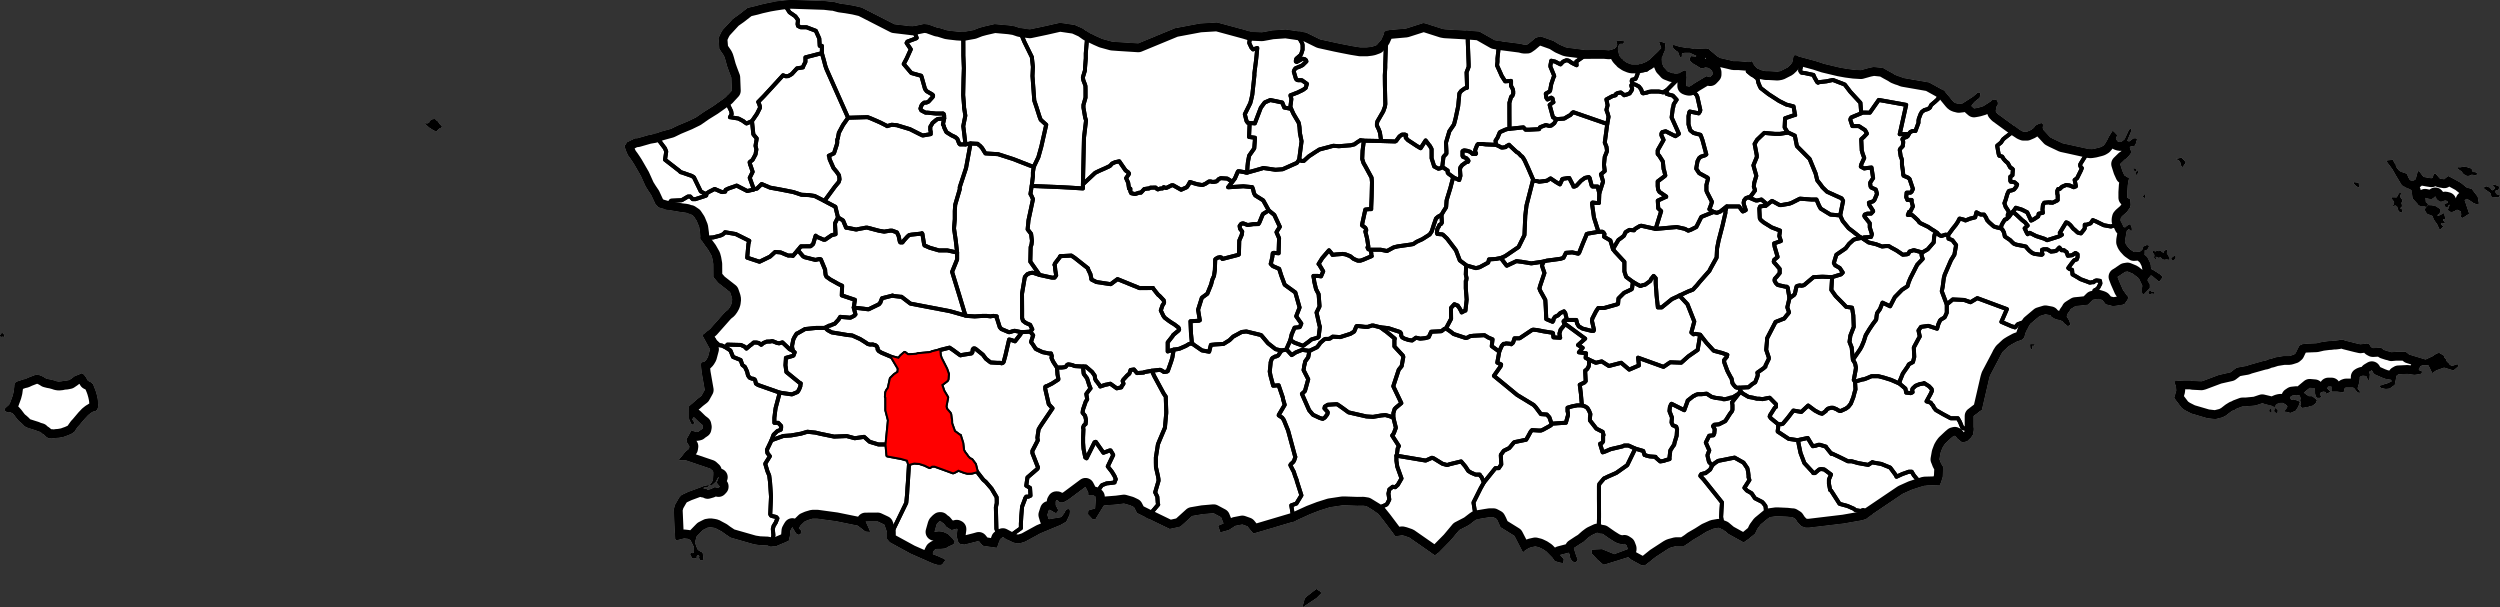 <?xml version="1.0" encoding="iso-8859-1" standalone="yes"?>
<!DOCTYPE svg PUBLIC "-//W3C//DTD SVG 1.1//EN" "http://www.w3.org/Graphics/SVG/1.1/DTD/svg11.dtd">
<svg xmlns="http://www.w3.org/2000/svg" xmlns:xlink="http://www.w3.org/1999/xlink" version="1.1" width="2889.4" height="701.8" viewBox="-19177,-206 28894,7018">
<rect x="-19177" y="-206" width="28894" height="7018" fill="#333333" stroke="none"/>
<clipPath id="state_clip_path">
<g id="state_outline">
<path id="2852" d="M 5348,2386 l 15,32 15,5 10,0 9,-10 18,-14 17,-13 19,16 5,11 5,31 -5,22 -29,-27 -25,21 -3,16 -16,90 -1,26 10,26 15,22 34,37 44,31 73,-5 25,-21 10,-21 0,-16 44,-16 19,6 0,10 -19,32 -30,10 0,53 30,27 34,68 14,64 5,10 15,5 83,53 29,30 -39,50 -10,-6 -73,-63 -19,0 -10,16 -10,10 -15,26 5,16 20,37 0,37 -37,40 -27,29 -10,5 -10,-21 -4,-27 9,-47 -43,-90 -69,-53 -63,-26 -30,5 -78,53 -10,5 20,53 44,100 53,74 10,5 -10,32 -34,48 -24,10 -108,16 -83,-21 -39,-48 -10,-5 -34,-11 -69,11 -58,58 -88,10 -54,5 -34,21 -25,16 0,5 -34,48 -10,32 29,47 15,48 -19,10 -10,5 -25,-21 -5,0 -34,-37 -24,-10 -49,-11 -49,-26 -15,-21 -58,-11 -69,21 -107,90 -44,73 -15,43 -10,37 -10,15 -19,16 -59,21 -59,32 -34,21 -68,63 -20,32 -10,21 -117,222 -10,32 -83,359 0,5 -5,5 -9,5 -84,64 0,158 -5,42 1,11 -25,37 -44,42 -39,11 -20,0 -48,-37 -10,-11 -15,-21 -10,-5 -19,5 -25,21 -68,64 -19,26 -15,26 -20,53 -14,79 5,11 14,37 20,32 5,10 -5,111 -20,64 -14,31 -176,5 -147,48 -107,48 -367,248 -53,42 -49,16 -210,37 -401,48 -39,0 -49,-16 -44,-47 -24,-37 -34,-21 -10,0 -54,-6 -112,-5 -15,0 -78,11 -102,84 -39,53 -25,53 -78,64 -54,37 -4,0 -5,-6 -162,-89 -63,-53 -54,-21 -63,11 -83,37 -74,47 -19,11 -64,37 -34,26 -58,38 -10,5 -88,0 -59,16 -14,5 -20,11 -146,95 -112,90 -44,6 -118,-64 -39,-31 -273,85 -15,0 -63,-53 -69,-74 0,-42 117,-6 142,58 156,-58 0,-11 -14,-37 -25,-16 -24,6 -49,-11 -34,-15 -59,-37 -39,-27 -44,-31 -34,-5 -15,-6 -15,-5 -68,32 -15,10 -29,22 -53,47 -35,21 -73,48 5,21 25,80 14,26 -4,21 -25,21 -10,-5 -29,-21 -5,-11 -10,-15 -9,-48 -10,-16 -103,27 44,47 -5,48 -53,-11 -44,-15 -25,-37 -73,-74 -39,-26 -44,-21 -44,-11 -49,11 -29,10 -49,32 -15,16 -98,-190 -161,-100 -30,-68 -14,-27 -39,-21 -44,0 -39,6 -59,10 -39,6 -10,0 -24,16 -69,53 -112,58 -102,122 -136,138 -44,32 -44,-32 -250,-174 -58,-20 -25,-6 -68,11 -10,0 -39,-53 -103,-137 -59,-73 -29,-21 -103,-63 -39,-6 -69,1 -136,-5 -35,0 -146,22 -117,37 -112,43 -186,85 -468,139 -69,-84 -59,-21 -82,16 -74,48 -97,27 -25,-74 63,-26 -29,-74 -88,-47 -127,11 -122,21 -136,123 -122,27 -260,-126 -117,-58 -35,-68 -44,-21 -73,-21 -83,11 -151,12 -88,143 -9,16 -30,0 -54,-58 5,-42 78,-22 9,-137 -24,-16 -64,0 0,-31 -15,-32 -19,-37 -200,149 -58,32 -40,0 -19,-21 -10,-5 -10,0 -9,16 0,42 29,58 -5,11 -9,16 -15,5 -10,-5 -54,-32 -14,1 -19,58 14,47 10,5 93,-16 34,-5 15,-6 29,-37 10,-16 9,-21 10,-11 19,-5 15,0 0,10 5,11 -5,42 -38,80 -64,37 -234,97 -126,69 -49,27 -49,16 -29,5 -20,0 -39,-10 -44,-21 -78,-42 -34,22 -34,100 -15,0 -141,-20 -15,-10 -39,-48 -39,11 -127,32 -39,-5 -15,-5 -15,-16 -20,-73 10,-74 0,-6 -10,-5 -59,16 -58,-36 -35,-42 -10,-6 -19,-15 -5,-6 -10,0 -14,11 -20,21 -5,11 -24,85 54,-6 44,5 59,26 54,53 24,36 -14,27 -59,27 -34,21 -58,6 -44,0 -15,5 -15,11 -14,27 0,21 54,20 59,27 19,5 10,21 -15,16 -19,26 -15,6 -34,0 -54,-16 -259,-114 -240,-131 -20,-26 -14,-16 -1,-79 -29,-84 -79,-37 -141,1 34,74 20,47 -54,-5 -88,-68 -250,-51 -219,-30 -54,0 -54,16 -39,17 -48,47 -20,32 30,32 -10,37 -24,5 -25,-15 -44,-74 -10,16 -14,26 -5,59 -14,58 -112,48 -15,6 -10,5 -9,5 -64,1 -34,-11 -93,-4 -64,-10 -269,-77 -63,-42 -35,-26 -49,-26 -29,-16 -24,-5 -35,-5 -34,5 -53,27 -73,75 -19,69 15,47 19,42 35,21 19,10 10,48 -4,32 -5,5 -25,0 -9,-16 -6,-10 5,-16 -5,-11 -14,-5 -15,11 0,21 -14,5 -10,1 -25,0 -4,-11 -10,-16 -5,-5 -5,-21 14,-11 10,6 15,-6 5,-10 -1,-22 0,-37 -39,-79 -30,-15 -44,-5 -87,22 -15,-11 -6,-89 -11,-254 14,-53 49,-85 24,-26 20,-11 58,-27 146,-54 39,-16 59,-11 -25,26 -39,1 -4,16 29,-1 20,16 39,-11 43,-21 44,10 15,-16 0,-5 -35,-42 25,-64 -10,0 -15,27 -14,26 -54,48 -10,-16 15,-16 19,-31 5,-69 0,-27 -5,-15 -30,-27 -289,-98 -63,1 -5,0 -5,-5 49,-59 24,-32 34,-26 10,-11 4,-27 -29,-47 -5,-31 0,-6 14,-21 44,-80 19,11 35,10 9,0 20,-5 5,-6 39,-26 4,-22 -5,-26 -34,-26 -59,-58 -10,-5 -19,27 29,42 -29,21 -29,-58 -5,-21 -1,-132 97,-85 49,-38 38,-69 -35,-200 -10,-90 4,-21 0,-5 39,-11 20,-21 19,-32 24,-90 -89,-163 44,-32 49,-43 155,-175 15,-16 34,-27 19,-26 15,-27 9,-26 5,-42 -5,-27 -20,-58 -133,-104 -59,-68 -1,-153 -10,-58 -10,-37 -39,-69 -35,-47 -54,-78 -5,-64 -10,-74 -30,-73 -35,-53 -39,-26 -15,0 -19,-10 -25,-5 -44,-5 -176,-30 -74,-21 -14,-5 -10,-11 -25,-26 -10,-21 -39,-84 -35,-52 -30,-48 -54,-120 -79,-137 -20,-31 -25,-37 -24,-32 -15,-31 -10,-26 -15,-43 0,-10 29,-42 24,-11 64,-32 29,-1 132,-38 64,-11 73,-27 117,-32 78,-38 127,-53 88,-43 92,-64 103,-64 151,-107 10,-11 19,-21 39,-42 -6,-153 -30,-79 -19,-53 -20,-73 -10,-32 -10,-21 -50,-73 -10,-122 29,-63 19,-32 117,-127 68,-48 103,-80 93,-22 58,-16 98,-22 64,-11 73,-11 39,-5 74,-6 391,13 84,10 19,0 74,20 73,10 30,5 58,10 89,21 83,42 295,151 210,25 132,-28 49,5 103,37 30,5 83,26 34,5 88,10 69,4 117,-21 69,-27 59,-16 117,-27 166,15 64,10 59,20 34,6 84,10 180,-38 167,-38 171,25 93,42 59,42 108,52 59,26 113,31 68,5 235,15 426,-176 288,-54 196,-12 328,89 64,20 10,0 117,5 88,-16 30,-6 156,-11 177,26 59,10 161,79 186,41 79,16 108,21 93,15 73,0 49,-6 24,-5 44,-16 54,-63 29,-64 5,-21 10,-11 15,-5 34,-10 191,-17 200,-64 25,5 196,63 29,5 265,15 132,10 176,100 59,11 240,31 39,10 39,0 30,-21 68,-58 54,-16 34,10 118,42 68,42 25,11 49,21 24,5 206,26 98,-1 117,0 54,5 39,-10 30,-11 19,-21 10,-26 -5,-21 -5,-11 0,-5 5,-5 49,-1 34,6 -10,26 -34,0 -19,16 -10,37 0,21 15,63 10,16 19,21 15,11 5,10 39,26 39,16 20,5 78,0 10,-5 19,0 25,-11 39,-16 44,-31 5,-6 83,-79 39,-42 -24,-68 0,-11 63,21 5,21 -5,47 0,16 -29,64 -9,17 1,21 3,46 20,47 20,21 24,27 54,21 15,0 14,5 30,0 24,-5 5,0 5,-6 19,-10 30,-16 19,10 0,48 5,26 -4,95 9,5 25,6 5,0 63,-43 132,-79 44,11 20,-21 10,-11 0,-26 -5,-11 0,-5 -30,-27 -9,-5 -10,-5 -30,-5 -29,10 -24,0 -59,-37 -20,-10 -34,-26 -15,-21 0,-16 15,-27 54,6 10,-11 -79,-37 -59,0 -19,6 -10,0 -5,10 0,27 -10,10 -9,-5 -10,-21 -5,-21 -10,-16 -24,-16 -25,-21 -5,-10 -5,-16 5,-16 69,21 88,16 29,0 54,10 142,-5 24,5 98,84 35,21 112,26 44,11 59,0 123,10 34,-10 19,47 40,37 49,21 49,10 34,0 103,6 34,-6 10,-5 73,-37 34,-32 20,-26 10,-37 4,-21 10,-26 20,0 29,15 196,53 98,32 176,42 83,15 84,11 83,5 93,-26 54,-11 107,11 54,31 59,32 24,16 40,16 19,5 39,16 299,52 10,6 161,89 29,32 69,84 15,16 19,11 39,10 44,-5 123,-79 54,-47 14,0 10,5 5,10 -10,43 -59,47 -14,16 -20,26 0,11 30,26 29,-5 24,-5 54,-16 83,-53 15,-16 25,-10 19,5 15,5 5,11 5,16 0,16 -5,15 -10,11 -10,53 5,15 20,22 210,153 64,42 24,10 39,0 49,-21 35,-26 9,-21 49,-26 30,-6 9,6 5,16 -5,31 5,16 5,11 78,84 30,16 112,53 74,16 239,53 20,0 39,-6 59,-15 19,-6 25,-15 19,-22 25,-42 20,-42 4,-5 35,-58 14,5 5,5 5,6 25,26 4,5 -14,37 0,6 5,5 9,21 10,5 20,6 10,0 14,-6 10,-5 25,-21 44,-95 4,-10 10,-11 5,-5 5,0 10,16 -5,10 -44,106 0,10 5,0 14,5 5,0 49,-36 30,0 9,5 -4,16 -1,5 -4,11 -5,21 -10,21 -5,5 -20,5 -14,0 -20,6 0,15 15,43 0,10 -10,16 -20,26 -19,21 -25,16 -54,53 25,79 24,53 49,31 5,6 -5,16 -10,63 -5,79 0,63 35,21 4,64 -9,31 -20,27 -15,21 -54,47 -14,16 -5,21 0,21 z" />
<path id="2856" d="M -14265,1213 l 5,0 7,7 6,2 11,0 10,-4 8,-5 6,-5 -1,-3 1,-8 1,-2 25,-21 12,1 6,-1 4,-4 10,0 4,1 12,10 11,13 11,5 3,2 1,6 5,7 14,20 15,14 6,5 -1,8 -2,5 -4,4 -5,1 -6,3 -10,4 -13,10 -5,6 -6,5 -1,7 -3,3 -9,0 -5,-1 -15,-5 -10,-6 -7,-4 -11,-6 -12,-9 -16,-9 -18,-16 -23,-21 z" />
<path id="2866" d="M 6068,1649 l 15,26 -35,48 -4,0 -5,-6 -5,-5 0,-5 -5,-11 -5,-26 -10,-16 -5,-5 -29,-16 -5,-6 5,0 5,1 10,0 39,-11 5,5 5,6 z" />
<path id="2867" d="M 9057,1865 l 15,3 39,-32 5,-5 5,0 39,21 10,5 97,53 5,6 59,47 58,16 69,90 14,79 -24,6 -39,-16 -30,-22 -44,-26 -9,5 -20,11 53,158 -9,5 -49,32 -15,10 -15,-5 -10,-11 10,-15 -5,-43 -19,-10 -25,-11 -14,5 -15,11 -29,10 -10,0 -24,-10 -15,-16 10,-11 0,-10 10,-27 0,-10 -5,0 -5,5 -20,26 -15,-5 -14,-26 10,-6 24,-10 5,-5 -5,-21 -24,-6 -5,0 -39,11 -20,0 -5,-6 -10,-5 -19,-16 -10,-21 -9,-11 -45,32 -73,-16 5,53 19,15 5,16 -15,21 -9,-5 -39,-5 -10,5 -10,-5 -20,-11 -4,-5 -64,-69 -10,-69 1,-16 -10,-15 -20,-11 -34,-16 -49,-27 -19,-26 -54,-90 -18,-32 -21,-37 -59,-79 -9,-16 10,-5 48,-5 10,-5 25,47 9,6 0,10 10,27 29,37 25,15 49,16 19,11 15,37 15,26 14,11 34,0 10,-5 15,-11 8,-30 17,-64 14,5 34,44 15,19 49,9 44,7 10,-5 10,-10 0,-11 9,-21 5,-5 10,-5 49,58 19,5 z" />
<path id="2869" d="M 9307,1810 l -5,0 -30,-37 -29,-21 -10,-5 0,-16 5,-5 15,5 44,-10 5,0 29,5 49,16 15,16 -5,5 5,11 14,10 15,0 20,6 9,16 -19,15 -15,-5 -29,-5 -20,10 -19,5 -15,0 z" />
<path id="2870" d="M 5496,1764 l -15,0 5,-5 0,-6 -5,-5 0,-5 10,0 10,5 4,0 5,11 0,10 -5,0 z" />
<path id="2871" d="M 5525,1769 l 5,0 5,11 0,10 -5,6 -15,15 0,6 -5,0 0,-27 5,0 0,-5 -5,0 0,-5 15,0 z" />
<path id="2874" d="M 8034,1922 l -9,-10 5,-11 48,6 5,5 5,37 0,10 -5,0 -29,-16 z" />
<path id="2875" d="M 9663,1933 l 39,16 5,10 -9,27 -35,10 0,21 10,21 44,16 -20,21 -73,-5 -5,-5 -10,-37 -5,-6 -29,-21 -39,-26 0,-21 10,0 10,-6 44,16 14,21 5,6 10,5 10,-5 15,-11 9,-15 -14,-16 -15,-16 10,-5 z" />
<path id="2878" d="M 8577,2151 l 5,10 0,16 -5,11 -10,5 -5,10 20,11 5,26 -5,6 -5,5 -20,-11 -10,-5 -19,-58 -10,-5 -14,-6 -20,11 -5,0 10,-21 5,-16 0,-16 -34,-42 5,-6 58,1 5,-6 10,-21 15,-21 14,-10 5,5 0,5 -10,32 0,11 5,5 15,21 5,21 -10,16 z" />
<path id="2879" d="M 5618,2054 l 0,16 5,5 -5,0 -5,6 -5,0 -5,-6 -10,-5 -5,-5 5,0 0,-6 10,-10 0,-11 5,0 0,6 z" />
<path id="2882" d="M 8885,2168 l 39,0 49,10 49,32 5,6 0,10 -10,37 -20,10 -5,16 15,0 25,-10 19,-11 15,-10 19,63 -9,5 -15,0 -5,11 24,32 -5,5 -34,-5 -5,5 -5,10 15,16 15,11 -5,5 -25,26 -10,0 -5,-5 -24,-53 -34,-47 -10,-21 -9,-27 -64,-26 -5,-6 -24,-42 34,-37 z" />
<path id="2884" d="M 5734,2788 l -5,-5 -9,-11 5,-26 -5,-16 -15,-16 0,-16 5,-5 25,10 19,-10 15,5 24,-5 20,16 14,10 10,-21 20,-16 5,-5 9,11 -9,31 24,43 10,26 0,5 -5,0 -29,-5 -25,5 -29,-10 -10,-16 -34,5 -15,-11 -15,0 0,6 10,16 z" />
<path id="2885" d="M 5959,2783 l 0,5 -14,11 -15,0 -10,-11 0,-10 20,-16 15,-11 14,11 z" />
<path id="2886" d="M 5670,3157 l 10,0 10,11 29,0 5,16 -5,5 -29,-5 -10,10 -14,0 -10,-10 0,-16 5,-6 z" />
<path id="2887" d="M 7596,3763 l 68,-16 79,-10 14,0 39,-5 20,0 39,-5 15,-6 34,1 10,5 14,5 127,32 49,11 74,-10 24,5 20,32 4,5 20,11 10,0 83,-5 34,26 49,16 24,5 15,6 54,-5 112,0 39,32 191,58 88,-41 5,-6 34,-21 29,-10 54,32 5,21 19,21 10,26 24,22 10,15 25,16 63,-21 10,6 0,16 -54,47 -15,-5 -88,-27 -9,0 -88,31 -44,32 -25,-53 -19,-37 -74,0 -19,10 -20,32 0,16 29,10 10,11 -14,16 -5,5 -69,10 -83,-11 -103,5 -9,6 -10,5 -5,10 -20,101 -58,42 -44,5 -54,-11 -10,-10 -5,-16 5,0 20,-5 44,-16 9,0 25,-11 34,-15 0,-6 -5,-16 -63,-10 -44,-16 -83,-37 -15,-16 -19,-32 -35,21 10,26 -5,69 -14,-5 -20,-43 -39,-5 -20,5 -19,11 0,21 -5,42 -20,69 15,21 14,21 -5,11 -14,-6 -15,-10 -29,-37 -15,-11 -83,0 -14,5 -5,11 -10,42 -74,-11 -63,0 0,-58 -39,0 -15,21 39,42 -49,21 -5,-21 -29,-5 -34,15 -5,21 19,27 -19,10 -29,0 -15,-16 -10,-37 0,-26 -5,-32 -58,-5 -64,53 -5,5 20,16 39,26 39,0 54,43 -15,37 -20,15 -9,6 -5,5 -20,5 -10,0 -24,11 -20,0 -14,5 -34,5 -20,-21 10,-27 -10,-37 5,-26 -10,-32 -39,-5 -49,5 -24,16 0,16 10,21 29,-5 34,10 39,16 -10,27 -9,26 -30,48 -34,15 -25,11 -63,-16 0,-6 29,-47 -4,-11 -15,-15 -25,-16 -19,-6 -25,0 -24,6 -24,10 -15,32 -29,-16 -113,-27 -78,26 -112,11 -39,0 -40,15 -29,11 -24,16 -10,0 -34,21 -54,42 -30,16 -9,5 -83,21 -93,-11 -181,-53 -73,-37 -39,-27 -88,-116 24,-84 0,-6 -5,-47 -14,-37 -5,-16 20,-5 92,-5 74,0 29,5 98,5 19,-5 181,-68 137,-31 69,-53 58,-11 59,-10 29,-11 167,-47 29,-5 20,-10 19,-6 24,-5 49,-16 93,-15 64,0 19,-5 15,-5 20,-6 19,-16 20,-42 24,-47 35,-16 39,-5 z" />
<path id="2888" d="M -19177,3676 l 0,-4 4,-5 2,-5 4,-6 3,-5 4,-3 4,-2 12,0 7,5 1,7 3,4 6,10 1,8 -4,6 -5,0 -7,-2 -5,-1 -7,1 -5,3 -6,-2 -4,-1 -6,-3 z" />
<path id="2889" d="M 4301,3831 l -10,-10 -4,-48 53,0 -5,11 -9,5 -20,0 5,37 z" />
<path id="2890" d="M -19010,4265 l 1,-25 12,-26 27,-13 27,-8 34,-12 28,-6 34,-16 70,-27 25,-6 29,5 27,10 30,16 20,13 31,8 33,6 36,10 23,8 24,4 33,-3 26,-6 30,-2 35,-7 34,-23 28,-22 31,-12 23,-9 25,-12 23,12 20,24 12,20 17,30 34,17 25,21 13,35 11,27 9,25 12,42 8,37 4,27 3,50 -3,29 -12,26 -20,14 -23,3 -29,18 -29,23 -16,17 -20,21 -38,45 -27,32 -18,19 -25,35 -15,25 -32,21 -40,18 -29,10 -26,10 -51,9 -28,2 -34,5 -25,-4 -29,6 -30,-20 -25,-24 -23,-14 -17,-17 -29,-8 -28,-12 -26,-8 -78,-25 -24,-14 -25,-26 -19,-17 -18,-14 -18,-19 -37,-49 -21,-24 -27,-12 -30,2 -28,-15 -9,-22 20,-20 25,-22 16,-18 33,-91 11,-43 5,-38 z" />
<path id="2891" d="M 7135,4527 l 10,11 -5,26 -10,0 -19,-16 0,-10 10,-26 z" />
<path id="2892" d="M 7072,4533 l 5,10 -5,16 -10,0 -10,-11 0,-15 15,-16 z" />
<path id="2893" d="M -3934,6623 l 17,9 9,18 -55,55 -69,46 -91,61 27,-97 23,-26 112,-87 z" />
</g>
</clipPath>
<g stroke="black" fill="none" stroke-linejoin="round" stroke-width="46" clip-path="url(#state_clip_path)">
<use xlink:href="#state_outline" fill="white" stroke-width="202" />
<path id="Adjuntas" d="M -7270,3627 l 24,-27 -25,-52 -49,-21 -34,-26 -10,-32 0,-90 -1,-179 0,-11 14,-84 19,-111 5,-5 20,-22 5,-5 29,-11 29,-5 20,5 63,21 142,31 30,0 9,-11 10,-16 -10,-58 -5,-53 -5,-10 10,-21 53,-69 0,-6 5,-5 15,0 112,-6 39,26 153,121 4,16 25,52 10,48 0,10 5,6 44,21 5,5 166,25 5,0 78,-58 255,104 152,-1 4,0 5,11 54,68 15,11 49,52 0,6 5,15 -5,16 -14,21 -20,59 30,63 15,21 49,37 39,26 25,15 48,37 6,21 -5,11 -64,53 -5,11 -58,74 0,105 69,-21 -15,90 -14,47 -39,111 -10,6 -34,5 -24,-16 -20,-10 -97,11 -88,16 -5,5 -78,6 -35,-42 -39,6 -14,42 -25,21 -29,32 -15,16 -9,16 10,31 -10,16 -10,11 -5,16 -53,11 -74,-53 -49,11 -5,0 -63,21 0,-5 -39,-52 -10,-11 -10,-21 -5,-37 -30,-42 -24,-21 -49,-42 -39,0 -88,-5 -25,-10 -19,-5 -30,-5 -14,5 -15,21 -10,6 -39,5 -54,0 -44,-68 -15,-32 -5,-15 5,-16 -10,-32 -24,0 -73,-15 -79,-37 -34,-52 -20,-27 0,-5 24,-74 z" />
<path id="Aguada" d="M -10776,906 l 14,16 -9,63 45,95 5,32 -20,37 5,0 93,15 10,5 49,26 10,10 25,16 63,-27 16,153 39,47 -14,85 10,42 -10,58 -34,63 -29,22 -5,5 5,26 5,11 25,74 -34,69 45,126 0,10 -73,17 -123,-63 -44,16 -49,17 -34,16 -5,21 -39,5 -83,-36 -10,5 -53,27 -25,16 -19,11 -54,-31 -79,-163 -25,-16 -118,-41 -5,0 -9,-5 -10,-11 -167,-130 14,-95 -15,-37 -123,-163 73,-27 117,-32 78,-38 127,-53 88,-43 92,-64 103,-64 151,-107 z" />
<path id="Aguadilla" d="M -9678,408 l -190,49 0,52 -24,48 -5,16 -69,11 -58,64 -15,10 -29,16 -29,1 -30,-11 -141,154 -83,90 -63,64 10,21 10,32 0,16 -34,68 -58,85 -63,27 -25,-16 -10,-10 -49,-26 -10,-5 -93,-15 -5,0 20,-37 -5,-32 -45,-95 9,-63 -14,-16 19,-21 39,-42 -6,-153 -30,-79 -19,-53 -20,-73 -10,-32 -10,-21 -50,-73 -10,-122 29,-63 19,-32 117,-127 68,-48 103,-80 93,-22 58,-16 98,-22 64,-11 112,20 20,37 40,63 68,47 30,42 -5,48 5,21 30,15 68,0 108,41 40,89 5,85 25,0 z" />
<path id="Aguas_Buenas" d="M 780,2180 l -15,53 0,21 -34,148 -44,169 -19,95 -5,105 -73,132 -10,21 -112,127 -34,42 -20,21 -24,27 -54,21 -103,48 -9,5 -69,32 -10,5 -117,95 -44,0 -15,-137 -10,-142 0,-58 -24,-27 -30,37 -9,21 -59,43 -24,5 -15,5 -15,6 -14,-6 -5,-5 -5,0 -64,-37 -78,-58 -20,-63 0,-111 -108,-116 -24,-31 63,-106 30,-21 34,-27 19,-42 44,-26 54,5 10,-16 54,-32 19,-5 166,37 245,-22 93,21 39,21 29,-10 64,-32 58,-116 25,-11 117,-47 39,10 40,-16 19,-16 z" />
<path id="Aibonito" d="M -1086,3539 l 230,169 -83,74 54,32 -44,52 83,11 -5,53 39,21 0,58 -4,21 -15,26 -10,11 -15,10 1,32 5,90 -15,16 -54,26 15,116 0,11 10,111 -54,0 -58,11 -54,16 0,42 5,16 0,31 -5,16 -19,69 -83,5 -83,6 -25,-74 -5,-5 -24,-27 -69,-5 -59,-79 -24,-26 -191,-116 -166,-137 -103,-84 78,-111 5,-16 0,-5 -44,-21 24,-132 29,-64 20,-21 14,0 15,-5 54,5 5,5 19,-16 5,-10 14,-43 59,0 142,-95 14,-5 49,5 74,15 102,16 5,5 5,48 78,5 -9,-48 14,-47 z" />
<path id="Arecibo" d="M -6605,168 l 108,52 59,26 113,31 68,5 235,15 426,-176 288,-54 196,-12 328,89 64,20 -19,127 25,53 19,21 49,-16 -9,95 -5,47 -19,148 0,26 -24,222 -14,63 -10,37 -63,127 20,79 14,20 22,2 -7,162 69,9 0,7 -9,116 -59,84 -14,74 -5,48 -4,74 -15,0 -15,-5 -63,-11 -10,0 -5,6 -34,79 -29,37 -59,-37 -74,-5 -24,11 -24,26 -30,6 -24,0 -15,-5 -19,0 -40,26 -24,11 -15,5 -58,-10 -35,-10 -49,-16 -14,27 -20,31 -9,6 -59,26 -93,-52 -15,0 -54,27 -14,5 -25,-10 -14,15 -25,1 -29,10 -10,-5 -15,-16 -63,1 -15,10 -14,0 -40,6 -39,42 -19,0 -34,11 -15,5 -44,-10 -10,-21 0,-32 -15,0 -10,-68 -24,-53 29,-42 5,-11 -10,-15 -30,-21 -29,-42 -44,-64 -49,11 -35,16 -9,11 -15,16 -54,26 -73,32 -44,22 -141,132 12,-538 24,-200 -10,-32 -20,-116 0,-31 24,-85 0,-95 -1,-37 -4,-16 -20,-52 -5,-27 0,-10 24,-79 0,-27 9,-110 0,-58 19,-227 z" />
<path id="Arroyo" d="M 612,5173 l 29,-26 39,-26 191,-38 10,6 93,52 44,64 9,42 5,42 0,21 10,32 -58,90 29,32 54,31 39,58 83,42 15,16 24,32 5,53 10,26 5,6 24,42 -102,84 -39,53 -25,53 -78,64 -54,37 -4,0 -5,-6 -162,-89 -63,-53 -25,-143 5,-95 5,-74 -54,-68 -157,-196 -39,-42 0,-5 10,-16 39,-11 10,0 54,-42 z" />
<path id="Aasco" d="M -11024,2037 l 19,-11 25,-16 53,-27 10,-5 83,36 39,-5 5,-21 34,-16 49,-17 44,-16 123,63 73,-17 5,-5 34,-6 54,-53 98,42 112,20 157,31 93,31 88,4 64,10 103,52 10,6 127,67 30,122 -34,68 0,16 6,111 -44,11 -78,53 -15,0 -34,-15 -39,-16 -20,-16 -29,96 -5,5 -24,21 -112,1 -39,48 -54,63 -19,-5 -34,1 -40,-16 -49,-21 -63,-5 -59,54 -122,59 -142,-47 14,-158 10,-37 -157,-78 -123,-21 -9,11 -20,16 -24,11 -83,22 -83,5 -64,12 -5,-64 -10,-74 -30,-73 -35,-53 -39,-26 -15,0 -19,-10 -25,-5 -44,-5 -176,-30 34,-69 24,-32 122,-6 73,-43 25,0 29,31 30,0 117,-38 10,-5 z" />
<path id="Barceloneta" d="M -4720,164 l 10,0 117,5 88,-16 30,-6 156,-11 177,26 -25,63 10,16 30,53 5,21 0,53 -15,47 -9,16 -49,42 -5,21 0,11 10,5 68,-37 25,5 14,11 5,15 -44,43 -19,10 -54,22 -10,5 -14,21 -5,16 25,84 5,6 4,5 15,5 44,0 59,42 -14,47 -30,22 -63,31 -83,32 0,6 10,36 -5,43 -5,37 0,15 8,20 -80,-15 -23,-58 -138,-29 -65,28 -45,61 -69,181 -60,-5 -22,-2 -14,-20 -20,-79 63,-127 10,-37 14,-63 24,-222 0,-26 19,-148 5,-47 9,-95 -49,16 -19,-21 -25,-53 z" />
<path id="Barranquitas" d="M -1831,2776 l 64,84 5,5 112,-53 44,6 5,0 122,20 142,-21 -19,47 29,85 -53,158 0,6 -5,15 10,27 58,105 6,100 5,122 73,31 10,-15 0,-16 19,-27 34,-16 25,-26 44,-21 15,21 19,79 -29,5 -10,11 5,21 5,5 10,5 -54,64 -14,47 9,48 -78,-5 -5,-48 -5,-5 -102,-16 -74,-15 -49,-5 -14,5 -142,95 -59,0 -14,43 -5,10 -19,16 -5,-5 -54,-5 -15,5 -14,0 -20,21 -29,64 -15,-5 -73,-53 9,-79 -49,-21 -44,-27 -117,6 -5,0 -44,5 -29,16 -20,6 -142,-47 -34,-27 -54,-37 59,-111 -1,-95 0,-31 39,-43 40,16 0,5 14,16 30,53 0,5 39,-21 5,0 14,-127 -10,-132 0,-84 5,-5 4,-27 -9,-42 4,-106 113,32 44,-11 98,-53 9,-37 78,-5 z" />
<path id="Bayamn" d="M 88,836 l -4,42 34,11 39,10 24,26 20,22 -5,5 -5,10 -24,37 -5,32 -5,11 -14,110 83,185 0,5 -39,26 -113,-57 -39,10 -10,16 0,21 25,53 -63,111 -5,10 0,42 19,22 40,63 4,37 5,52 5,11 15,63 -5,6 -83,63 0,53 5,42 15,26 78,53 0,5 -5,0 -92,43 5,89 34,32 -64,206 -166,-37 -19,5 -54,32 -10,16 -54,-5 -44,26 -19,42 -34,27 -30,21 -63,106 -30,-100 -73,-43 5,-31 -10,-16 -5,-5 -10,-6 -10,0 -34,1 -19,-58 -10,-32 -25,-79 0,-5 -20,-143 0,-16 5,-5 44,5 30,0 4,-111 44,-137 -25,-84 44,-37 -9,-74 9,-90 25,-63 0,-16 -5,-37 -15,-37 -5,-10 5,-37 24,-180 15,-84 -10,-37 -15,-42 14,-53 -14,-68 68,-37 20,-6 19,-5 5,-16 20,-10 34,-6 29,21 10,11 39,-11 10,-5 15,-5 24,-37 5,-16 -10,-37 0,-5 15,-16 34,10 39,21 25,32 15,42 9,5 49,-10 10,-6 34,-5 88,0 49,10 z" />
<path id="Cabo_Rojo" d="M -11015,3636 l 39,42 25,10 20,21 19,32 45,42 34,5 44,21 54,36 30,74 88,36 20,58 29,21 25,53 10,42 5,10 15,21 29,11 10,0 14,5 10,10 10,42 25,16 250,88 -48,180 -5,37 -9,74 0,58 44,0 5,5 29,31 0,22 -4,21 -10,5 -29,11 -44,42 -24,64 -53,111 5,37 29,37 -53,85 0,5 25,84 20,48 10,79 11,164 0,5 -9,201 10,16 5,0 10,5 44,10 14,16 -19,48 -19,31 -5,6 -10,37 6,68 0,11 -15,58 -19,37 0,27 -34,-11 -93,-4 -64,-10 -269,-77 -63,-42 -35,-26 -49,-26 -29,-16 -24,-5 -35,-5 -34,5 -53,27 -73,75 -19,69 15,47 19,42 35,21 19,10 10,48 -4,32 -5,5 -25,0 -9,-16 -6,-10 5,-16 -5,-11 -14,-5 -15,11 0,21 -14,5 -10,1 -25,0 -4,-11 -10,-16 -5,-5 -5,-21 14,-11 10,6 15,-6 5,-10 -1,-22 0,-37 -39,-79 -30,-15 -44,-5 -87,22 -15,-11 -6,-89 -11,-254 14,-53 49,-85 24,-26 20,-11 58,-27 146,-54 39,-16 59,-11 -25,26 -39,1 -4,16 29,-1 20,16 39,-11 43,-21 44,10 15,-16 0,-5 -35,-42 25,-64 -10,0 -15,27 -14,26 -54,48 -10,-16 15,-16 19,-31 5,-69 0,-27 -5,-15 -30,-27 -289,-98 -63,1 -5,0 -5,-5 49,-59 24,-32 34,-26 10,-11 4,-27 -29,-47 -5,-31 0,-6 14,-21 44,-80 19,11 35,10 9,0 20,-5 5,-6 39,-26 4,-22 -5,-26 -34,-26 -59,-58 -10,-5 -19,27 29,42 -29,21 -29,-58 -5,-21 -1,-132 97,-85 49,-38 38,-69 -35,-200 -10,-90 4,-21 0,-5 39,-11 20,-21 19,-32 24,-90 -89,-163 z" />
<path id="Caguas" d="M 1044,2080 l 49,21 24,10 15,0 49,-11 68,58 -19,16 -20,0 -44,6 -9,21 0,16 5,100 9,16 10,10 25,21 93,58 97,37 0,5 -9,58 19,58 -78,27 0,5 5,32 34,116 0,5 -39,32 -5,21 5,10 20,22 44,52 0,48 -34,42 -20,21 -5,11 0,16 15,26 20,21 92,21 15,0 10,11 0,5 20,116 -25,106 5,15 15,43 -10,15 -19,22 -20,26 -10,11 -5,0 -92,37 -5,10 -74,143 -19,37 0,21 -10,111 30,89 0,16 -39,80 0,10 -25,21 -68,48 5,26 -5,21 -25,64 -34,21 -19,16 -25,21 -107,5 -25,0 -14,-5 -20,-21 -19,-26 -10,-53 -10,-16 -20,-37 -19,-37 -35,-95 -4,-26 4,-6 30,-37 0,-10 5,-11 -15,-5 -44,-16 -98,-26 -83,-90 -74,-95 -53,-10 -25,5 -24,-21 34,-127 -79,-200 -93,-100 103,-48 54,-21 24,-27 20,-21 34,-42 112,-127 10,-21 73,-132 5,-105 19,-95 44,-169 34,-148 0,-21 15,-53 142,0 39,53 5,5 14,-5 20,-11 -20,-58 -5,-26 5,-27 20,-26 29,-11 10,0 z" />
<path id="Camuy" d="M -8044,165 l 117,-21 69,-27 59,-16 117,-27 166,15 64,10 59,20 34,6 -19,37 0,5 10,37 30,73 88,179 0,11 11,100 -5,105 21,285 25,74 35,110 14,37 64,58 -57,253 -34,122 -53,111 -49,-16 -187,-73 -176,-57 -147,-9 -39,-63 -25,-27 -15,-10 -10,-11 -83,-4 -58,11 -21,-174 -5,-37 24,-122 -15,-95 0,-21 -10,-121 4,-190 4,-121 -6,-148 0,-95 z" />
<path id="Canvanas" d="M 2334,1095 l 100,1 103,-147 317,57 -75,339 106,-3 -2,3 -10,21 -14,11 -44,16 -5,10 9,27 0,16 -4,26 0,10 -10,11 -5,5 -15,16 -5,11 0,5 10,69 10,26 5,16 0,58 10,63 4,42 1,11 4,10 49,21 20,16 39,116 -15,32 -14,11 -44,0 -5,52 10,21 4,11 49,0 0,21 10,37 5,16 -29,58 0,5 -15,0 -15,37 49,0 30,26 39,37 14,21 15,11 88,42 39,27 35,21 29,21 -29,21 -5,26 -5,64 -5,5 -64,74 -63,37 -98,-27 -49,16 -15,27 -14,5 -49,5 -69,-47 -58,-32 -10,-5 -25,-16 -34,0 -44,5 -68,-26 -88,-21 -54,-37 0,-21 83,-6 10,-31 -25,-79 0,-48 -58,-74 -5,-10 5,-16 29,-11 44,0 24,-26 0,-5 -44,-69 -5,-26 49,-16 15,-16 29,-69 0,-5 -10,-37 -4,-10 -49,-21 -10,-11 -5,-32 0,-15 10,-16 24,-37 -19,-122 -54,6 -30,5 -9,-5 -30,-16 0,-5 5,-21 34,-74 -19,-53 -10,-37 0,-10 -5,-106 0,-11 29,-26 30,-32 5,-5 0,-5 -20,-37 -73,-47 -74,0 -24,-74 5,-16 9,-11 113,-47 z" />
<path id="Carolina" d="M 1091,550 l 40,37 49,21 49,10 34,0 103,6 34,-6 10,-5 73,-37 34,-32 20,-26 10,-37 4,-21 89,95 -10,42 0,16 5,10 10,11 39,5 98,21 14,32 30,52 10,6 9,-6 88,-10 74,-16 137,53 64,84 117,127 9,113 1,8 -113,47 -9,11 -5,16 24,74 74,0 73,47 20,37 0,5 -5,5 -30,32 -29,26 0,11 5,106 0,10 10,37 19,53 -34,74 -5,21 0,5 30,16 9,5 30,-5 54,-6 19,122 -24,37 -10,16 0,15 5,32 10,11 49,21 4,10 10,37 0,5 -29,69 -15,16 -49,16 5,26 44,69 0,5 -24,26 -44,0 -29,11 -5,16 5,10 58,74 0,48 25,79 -10,31 -83,6 0,21 -25,-16 -29,-16 -73,-58 -49,-37 -69,-84 -29,-64 34,-168 -15,-27 -14,-10 -5,0 -152,-69 -54,-53 -14,-21 -45,-58 -19,-79 -69,-168 -147,-148 -24,-121 -79,-37 -4,0 -35,-58 5,-106 108,-37 9,0 -4,-5 0,-11 -15,-84 -83,-21 -84,-42 -122,-79 -88,-68 -10,-16 -20,-48 -9,-47 -40,-32 -29,-16 -44,-36 z" />
<path id="Catao" d="M 34,441 l -9,17 1,21 3,46 20,47 20,21 24,27 54,21 15,0 14,5 30,0 24,-5 5,0 5,-6 19,-10 30,-16 19,10 0,48 -34,-11 -15,6 -29,26 -49,53 -93,95 -44,26 -49,-10 -88,0 -34,5 -10,6 -49,10 -9,-5 -15,-42 -25,-32 -39,-21 -34,-10 -10,-27 0,-10 5,-11 5,0 34,-10 10,-21 14,-37 0,-27 5,-21 98,0 25,-26 24,-27 10,-10 19,-42 z" />
<path id="Cayey" d="M 473,3663 l 74,95 83,90 98,26 44,16 15,5 -5,11 0,10 -30,37 -4,6 4,26 35,95 19,37 20,37 10,16 10,53 19,26 20,21 14,5 25,0 15,37 -20,32 -68,42 -35,6 -9,5 -49,11 -20,0 -10,-6 -78,-10 -44,-11 -58,-37 -59,6 -44,0 -29,10 -5,6 -15,5 -68,53 0,5 -39,106 -147,-74 -5,5 -14,32 -5,48 29,74 -5,58 10,21 5,10 39,16 10,32 -5,74 -24,79 -5,26 -10,11 -34,53 -10,84 1,6 0,10 -40,11 -29,10 -39,6 -49,-42 -5,-11 -68,-5 -44,-11 -5,-5 -10,0 -15,-47 -92,-27 -79,-36 -49,0 -19,10 -137,32 -63,27 -30,10 -29,-95 0,-5 5,0 19,-11 10,-15 0,-64 5,-10 -10,-37 -73,-37 -74,-95 0,-32 5,-42 -15,-37 -19,-32 -20,-15 -39,-16 -5,0 -10,-111 0,-11 -15,-116 54,-26 15,-16 -5,-90 -1,-32 15,-10 10,-11 15,-26 4,-21 0,-58 79,36 68,-16 83,53 142,-37 93,79 112,-48 -10,-90 294,106 78,-53 127,5 83,-74 107,-74 z" />
<g id="Ceiba">
<path id="6090" d="M 4087,2242 l 39,32 68,64 34,26 30,37 -35,32 25,52 10,16 24,-16 73,37 98,32 30,16 132,-42 24,-11 10,-10 5,0 -25,-21 74,-122 19,6 30,26 34,42 15,11 34,32 14,5 25,5 34,-42 10,-16 0,-42 20,0 34,-11 14,-5 25,-37 39,16 88,43 83,15 93,-31 10,-5 24,10 15,32 15,5 10,0 9,-10 18,-14 17,-13 19,16 5,11 5,31 -5,22 -29,-27 -25,21 -3,16 -16,90 -1,26 10,26 15,22 34,37 44,31 73,-5 25,-21 10,-21 0,-16 44,-16 19,6 0,10 -19,32 -30,10 0,53 30,27 34,68 14,64 5,10 15,5 83,53 29,30 -39,50 -10,-6 -73,-63 -19,0 -10,16 -10,10 -15,26 5,16 20,37 0,37 -37,40 -27,29 -10,5 -10,-21 -4,-27 9,-47 -43,-90 -69,-53 -63,-26 -30,5 -78,53 -10,5 20,53 44,100 53,74 10,5 -10,32 -34,48 -24,10 -108,16 -83,-21 -39,-48 -10,-5 -34,-11 -15,-37 -34,-47 0,-11 29,-16 15,-16 24,-47 0,-5 -4,-27 -40,-5 -19,5 -15,16 -19,0 -25,5 -24,-10 -88,-32 -5,-5 -54,-32 -29,-16 -5,-53 -29,-10 -15,-11 15,-21 19,-26 34,-43 30,-10 10,-26 0,-32 -15,-11 -10,-5 -39,26 -49,6 -14,-43 -10,-5 -20,-16 -29,0 -20,-26 -5,-5 -29,31 -5,5 -19,6 -44,5 -44,-27 -40,0 -19,6 0,37 5,10 0,5 -10,6 -83,-11 -25,-10 -34,-27 -24,-26 -15,-21 -24,-6 -84,-16 -29,-10 -19,-16 -25,-26 -63,-43 -10,-47 -15,-27 -5,-10 -19,-11 14,-42 15,-26 20,-32 19,-5 15,-16 14,-11 30,-42 z" />
<path id="6099" d="M 5734,2788 l -5,-5 -9,-11 5,-26 -5,-16 -15,-16 0,-16 5,-5 25,10 19,-10 15,5 24,-5 20,16 14,10 10,-21 20,-16 5,-5 9,11 -9,31 24,43 10,26 0,5 -5,0 -29,-5 -25,5 -29,-10 -10,-16 -34,5 -15,-11 -15,0 0,6 10,16 z" />
<path id="6101" d="M 5959,2783 l 0,5 -14,11 -15,0 -10,-11 0,-10 20,-16 15,-11 14,11 z" />
<path id="6105" d="M 5670,3157 l 10,0 10,11 29,0 5,16 -5,5 -29,-5 -10,10 -14,0 -10,-10 0,-16 5,-6 z" />
</g>
<path id="Ciales" d="M -4162,1639 l 29,15 25,0 58,-53 73,-48 49,-31 162,-43 63,5 137,-11 44,-11 20,-16 49,-32 39,6 -15,116 -4,95 10,31 5,16 24,42 69,127 5,52 -4,169 -5,121 0,22 -24,0 -44,5 -39,180 5,5 34,26 10,21 0,11 -10,10 20,79 15,95 -10,11 10,21 25,5 9,42 1,21 4,11 -102,43 -30,10 -29,0 -49,-21 -39,-31 -54,-21 -34,-5 -64,5 -5,0 -48,6 -5,-11 -35,-42 -5,5 -73,85 -43,69 4,0 50,84 -25,58 -39,-5 -49,0 0,6 5,26 5,37 20,84 30,58 10,132 0,11 -34,69 34,152 5,11 -14,111 0,5 -10,11 -73,21 -34,27 -64,47 -97,-36 -44,-26 -5,-6 14,-63 34,-79 59,-6 4,-5 15,-37 -59,-84 39,-101 -49,-174 -123,-89 -39,-105 -25,-79 -74,-32 -4,-5 -20,-21 5,-16 14,-63 5,-43 10,-5 58,5 0,-21 5,-153 -30,-69 5,-10 34,-53 -64,-137 -64,-52 -64,-116 -93,-58 -14,-26 -10,-42 -10,-27 -103,-10 -166,11 -10,0 49,-63 29,-37 34,-79 5,-6 10,0 63,11 15,5 15,0 171,-48 14,-6 142,21 83,-6 166,-74 z" />
<path id="Cidra" d="M -305,3052 l 64,37 5,0 5,5 14,6 15,-6 15,-5 24,-5 59,-43 9,-21 30,-37 24,27 0,58 10,142 15,137 44,0 117,-95 10,-5 69,-32 9,-5 93,100 79,200 -34,127 24,21 25,-5 53,10 -29,175 -107,74 -83,74 -127,-5 -78,53 -294,-106 10,90 -112,48 -93,-79 -142,37 -83,-53 -68,16 -79,-36 -39,-21 5,-53 -83,-11 44,-52 -54,-32 83,-74 -230,-169 -10,-5 -5,-5 -5,-21 10,-11 29,-5 108,0 10,42 19,32 44,26 103,26 24,0 5,-11 -24,-105 5,-27 43,-84 25,-37 68,0 39,-11 113,-32 9,-5 5,-63 64,-64 68,-32 20,-10 5,-11 z" />
<path id="Coamo" d="M -2465,3590 l 54,37 34,27 142,47 20,-6 29,-16 44,-5 5,0 117,-6 44,27 49,21 -9,79 73,53 15,5 -24,132 44,21 0,5 -5,16 -78,111 103,84 166,137 191,116 24,26 59,79 69,5 24,27 5,5 25,74 -5,16 -15,10 -78,43 -24,10 -25,0 -78,-5 -15,16 -29,53 -24,42 -132,27 -10,5 -53,64 -64,32 -34,47 0,11 5,100 -29,43 -39,0 -132,164 -29,-63 -15,-16 -5,-11 -49,0 -49,-21 -34,-21 -34,-52 -49,-58 -132,32 -29,10 -54,-15 -10,-6 -93,-57 -19,-6 -73,32 -338,-57 5,-10 10,-74 14,-27 -78,-121 19,-26 24,-64 -29,-116 0,-53 14,-47 15,-16 63,-53 -93,-195 63,-191 34,-42 19,-106 -5,-15 -98,-106 0,-74 5,-16 -108,-89 -10,-5 -34,-26 -15,-11 49,5 44,5 128,42 9,5 10,16 0,21 10,21 29,16 49,16 39,5 44,-32 49,11 59,-6 39,-11 29,-63 118,-6 34,-26 z" />
<path id="Comero" d="M -702,2473 l 34,-1 10,0 10,6 5,5 10,16 -5,31 73,43 30,100 24,31 108,116 0,111 20,63 78,58 -9,74 -5,11 -20,10 -68,32 -64,64 -5,63 -9,5 -113,32 -39,11 -68,0 -25,37 -43,84 -5,27 24,105 -5,11 -24,0 -103,-26 -44,-26 -19,-32 -10,-42 -108,0 -19,-79 -15,-21 -44,21 -25,26 -34,16 -19,27 0,16 -10,15 -73,-31 -5,-122 -6,-100 -58,-105 -10,-27 5,-15 0,-6 53,-158 -29,-85 19,-47 39,-11 78,-10 79,-11 34,-11 29,-58 73,-5 69,15 10,-10 44,-111 38,-90 5,-16 15,-5 z" />
<path id="Corozal" d="M -2381,1844 l 69,31 14,-48 -5,-73 5,-27 10,-10 5,-11 29,-21 15,-11 5,-5 24,-5 5,-11 -5,-10 -20,-21 -39,-16 -5,-11 0,-52 5,-6 15,-5 34,5 34,11 30,26 34,0 5,-6 -10,-21 0,-21 19,-47 5,-11 10,-10 49,0 39,5 118,5 34,15 29,16 15,0 34,-5 10,-11 29,-16 10,11 78,73 20,11 29,32 15,10 15,21 15,26 24,53 10,21 64,148 -5,10 -73,285 -14,116 -10,227 -68,138 -132,90 -24,16 -49,21 -59,11 -78,5 -9,37 -98,53 -44,11 -113,-32 -10,-10 -63,-47 -44,-116 -20,-27 -84,-110 -44,-42 -9,-6 -59,-5 -5,-10 5,-48 19,-31 5,-16 20,-11 9,-16 -5,-84 0,-5 25,-43 24,-37 5,-10 5,-74 4,-16 39,-127 29,-111 z" />
<g id="Culebra">
<path id="6067" d="M 9057,1865 l 15,3 39,-32 5,-5 5,0 39,21 10,5 97,53 5,6 59,47 58,16 69,90 14,79 -24,6 -39,-16 -30,-22 -44,-26 -9,5 -20,11 53,158 -9,5 -49,32 -15,10 -15,-5 -10,-11 10,-15 -5,-43 -19,-10 -25,-11 -14,5 -15,11 -29,10 -10,0 -24,-10 -15,-16 10,-11 0,-10 10,-27 0,-10 -5,0 -5,5 -20,26 -15,-5 -14,-26 10,-6 24,-10 5,-5 -5,-21 -24,-6 -5,0 -39,11 -20,0 -5,-6 -10,-5 -19,-16 -10,-21 -9,-11 -45,32 -73,-16 5,53 19,15 5,16 -15,21 -9,-5 -39,-5 -10,5 -10,-5 -20,-11 -4,-5 -64,-69 -10,-69 1,-16 -10,-15 -20,-11 -34,-16 -49,-27 -19,-26 -54,-90 -18,-32 -21,-37 -59,-79 -9,-16 10,-5 48,-5 10,-5 25,47 9,6 0,10 10,27 29,37 25,15 49,16 19,11 15,37 15,26 14,11 34,0 10,-5 15,-11 8,-30 17,-64 14,5 34,44 15,19 49,9 44,7 10,-5 10,-10 0,-11 9,-21 5,-5 10,-5 49,58 19,5 z" />
<path id="6070" d="M 9307,1810 l -5,0 -30,-37 -29,-21 -10,-5 0,-16 5,-5 15,5 44,-10 5,0 29,5 49,16 15,16 -5,5 5,11 14,10 15,0 20,6 9,16 -19,15 -15,-5 -29,-5 -20,10 -19,5 -15,0 z" />
<path id="6076" d="M 8034,1922 l -9,-10 5,-11 48,6 5,5 5,37 0,10 -5,0 -29,-16 z" />
<path id="6078" d="M 9663,1933 l 39,16 5,10 -9,27 -35,10 0,21 10,21 44,16 -20,21 -73,-5 -5,-5 -10,-37 -5,-6 -29,-21 -39,-26 0,-21 10,0 10,-6 44,16 14,21 5,6 10,5 10,-5 15,-11 9,-15 -14,-16 -15,-16 10,-5 z" />
<path id="6081" d="M 8577,2151 l 5,10 0,16 -5,11 -10,5 -5,10 20,11 5,26 -5,6 -5,5 -20,-11 -10,-5 -19,-58 -10,-5 -14,-6 -20,11 -5,0 10,-21 5,-16 0,-16 -34,-42 5,-6 58,1 5,-6 10,-21 15,-21 14,-10 5,5 0,5 -10,32 0,11 5,5 15,21 5,21 -10,16 z" />
<path id="6088" d="M 8885,2168 l 39,0 49,10 49,32 5,6 0,10 -10,37 -20,10 -5,16 15,0 25,-10 19,-11 15,-10 19,63 -9,5 -15,0 -5,11 24,32 -5,5 -34,-5 -5,5 -5,10 15,16 15,11 -5,5 -25,26 -10,0 -5,-5 -24,-53 -34,-47 -10,-21 -9,-27 -64,-26 -5,-6 -24,-42 34,-37 z" />
</g>
<path id="Dorado" d="M -1846,271 l 240,31 39,10 39,0 30,-21 68,-58 54,-16 34,10 118,42 68,42 25,11 49,21 24,5 206,26 98,-1 -74,43 -63,42 -68,48 4,42 -53,-26 -40,-27 -24,-5 -29,11 -15,10 -25,27 -63,-32 -44,-10 -10,53 0,15 39,95 5,16 -5,5 -29,85 -14,79 -10,10 -39,22 0,5 5,42 14,21 44,-21 15,10 5,27 5,16 -5,0 -39,31 39,143 40,21 -25,47 -34,27 -24,5 -40,-11 -58,22 -10,5 -10,21 -117,6 -39,0 -25,-27 -161,17 -1,-185 0,-116 20,-69 4,-5 10,-5 10,-26 0,-27 -5,-26 -20,-37 0,-58 -68,5 -40,-63 -9,-21 -45,-100 5,-42 0,-37 14,-127 z" />
<g id="Fajardo">
<path id="6051" d="M 4087,2242 l 24,-31 10,-16 15,5 53,16 64,32 44,95 14,-5 35,-21 34,-22 5,-31 49,-11 -5,-37 5,-52 15,-27 58,-5 10,5 5,-5 15,5 9,0 10,-5 44,-21 5,-5 0,-53 -5,-21 0,-32 10,-21 15,0 9,-5 10,-11 10,-10 25,-11 24,-10 39,5 49,21 10,-5 14,-5 0,-6 -14,-68 29,-21 5,-11 39,-79 10,-26 -10,-11 -4,-5 -5,-11 0,-15 9,-16 98,-158 20,0 39,-6 59,-15 19,-6 25,-15 19,-22 25,-42 20,-42 4,-5 35,-58 14,5 5,5 5,6 25,26 4,5 -14,37 0,6 5,5 9,21 10,5 20,6 10,0 14,-6 10,-5 25,-21 44,-95 4,-10 10,-11 5,-5 5,0 10,16 -5,10 -44,106 0,10 5,0 14,5 5,0 49,-36 30,0 9,5 -4,16 -1,5 -4,11 -5,21 -10,21 -5,5 -20,5 -14,0 -20,6 0,15 15,43 0,10 -10,16 -20,26 -19,21 -25,16 -54,53 25,79 24,53 49,31 5,6 -5,16 -10,63 -5,79 0,63 35,21 4,64 -9,31 -20,27 -15,21 -54,47 -14,16 -5,21 0,21 19,37 -24,-10 -10,5 -93,31 -83,-15 -88,-43 -39,-16 -25,37 -14,5 -34,11 -20,0 0,42 -10,16 -34,42 -25,-5 -14,-5 -34,-32 -15,-11 -34,-42 -30,-26 -19,-6 -74,122 25,21 -5,0 -10,10 -24,11 -132,42 -30,-16 -98,-32 -73,-37 -24,16 -10,-16 -25,-52 35,-32 -30,-37 -34,-26 -68,-64 z" />
<path id="6066" d="M 6068,1649 l 15,26 -35,48 -4,0 -5,-6 -5,-5 0,-5 -5,-11 -5,-26 -10,-16 -5,-5 -29,-16 -5,-6 5,0 5,1 10,0 39,-11 5,5 5,6 z" />
<path id="6071" d="M 5496,1764 l -15,0 5,-5 0,-6 -5,-5 0,-5 10,0 10,5 4,0 5,11 0,10 -5,0 z" />
<path id="6072" d="M 5525,1769 l 5,0 5,11 0,10 -5,6 -15,15 0,6 -5,0 0,-27 5,0 0,-5 -5,0 0,-5 15,0 z" />
<path id="6082" d="M 5618,2054 l 0,16 5,5 -5,0 -5,6 -5,0 -5,-6 -10,-5 -5,-5 5,0 0,-6 10,-10 0,-11 5,0 0,6 z" />
</g>
<path id="Florida" d="M -4254,1052 l 27,59 59,100 5,21 5,32 5,69 19,94 -28,212 -25,37 -166,74 -83,6 -142,-21 -14,6 -171,48 4,-74 5,-48 14,-74 59,-84 9,-116 0,-7 -69,-9 7,-162 60,5 69,-181 45,-61 65,-28 138,29 23,58 z" />
<path id="Guayama" d="M -277,4979 l 92,27 15,47 10,0 5,5 44,11 68,5 5,11 49,42 39,-6 29,-10 40,-11 0,-10 -1,-6 10,-84 34,-53 10,-11 5,-26 24,-79 5,-74 -10,-32 -39,-16 -5,-10 -10,-21 5,-58 -29,-74 5,-48 14,-32 5,-5 147,74 39,-106 0,-5 68,-53 15,-5 5,-6 29,-10 44,0 59,-6 58,37 44,11 78,10 10,6 20,0 49,-11 9,-5 35,-6 68,-42 -78,100 5,32 0,53 -5,16 -20,26 -14,21 -20,32 -24,37 -73,37 -54,5 -15,16 20,37 -5,48 -10,21 -49,5 -39,79 40,90 -20,53 0,11 15,63 5,11 34,36 -24,48 -54,42 -10,0 -39,11 -10,16 0,5 39,42 157,196 54,68 -5,74 -5,95 25,143 -54,-21 -63,11 -83,37 -74,47 -19,11 -64,37 -34,26 -58,38 -10,5 -88,0 -59,16 -14,5 -20,11 -146,95 -112,90 -44,6 -118,-64 -39,-31 -273,85 -15,0 -63,-53 -69,-74 0,-42 117,-6 142,58 156,-58 0,-11 -14,-37 -25,-16 -24,6 -49,-11 -34,-15 -59,-37 -39,-27 -44,-31 -34,-5 -15,-6 5,-179 0,-48 -1,-169 0,-148 5,-21 54,-64 24,-10 10,-6 107,-47 127,-90 z" />
<path id="Guayanilla" d="M -6961,4042 l 54,0 39,-5 10,-6 15,-21 14,-5 30,5 19,5 25,10 88,5 9,0 1,37 5,48 39,52 25,79 15,37 -10,11 -39,53 10,58 0,5 -10,16 -5,5 -33,96 -5,37 29,36 10,43 0,15 -4,37 -20,16 -10,27 5,16 -4,95 0,63 5,69 20,100 15,10 92,-185 10,-5 5,0 88,126 73,-27 10,0 25,42 5,11 -63,132 49,63 29,48 15,37 -14,31 0,6 -35,5 -58,6 -25,10 -29,11 -34,48 -34,85 -24,-16 -64,0 0,-31 -15,-32 -19,-37 -200,149 -58,32 -40,0 -19,-21 -10,-5 -10,0 -9,16 0,42 29,58 -5,11 -9,16 -15,5 -10,-5 -54,-32 -14,1 -19,58 14,47 10,5 93,-16 34,-5 15,-6 29,-37 10,-16 9,-21 10,-11 19,-5 15,0 0,10 5,11 -5,42 -38,80 -64,37 -234,97 -126,69 -49,27 -49,16 -29,5 -20,0 -39,-10 -44,-21 -39,-21 170,-122 0,-53 5,-90 9,-106 34,-90 0,-5 14,-21 25,0 24,-11 -5,-90 -44,-26 14,-95 117,-101 5,-16 -5,-11 -60,-153 0,-26 63,-122 -5,-31 5,-37 9,-59 15,-26 24,-37 122,-180 -30,-32 -14,-16 -40,-174 0,-26 4,-5 20,-6 54,-27 73,-47 0,-11 -10,-47 z" />
<path id="Guaynabo" d="M 343,799 l 10,10 78,84 10,22 34,152 -5,16 -14,21 -103,-21 -5,6 -10,47 0,95 20,69 39,31 79,21 9,21 15,42 44,164 -14,10 -49,16 -20,16 -19,37 -15,85 34,52 98,53 5,10 -19,74 0,64 5,16 59,115 -10,32 -20,53 5,5 44,27 -117,47 -25,11 -58,116 -64,32 -29,10 -39,-21 -93,-21 -245,22 64,-206 -34,-32 -5,-89 92,-43 5,0 0,-5 -78,-53 -15,-26 -5,-42 0,-53 83,-63 5,-6 -15,-63 -5,-11 -5,-52 -4,-37 -40,-63 -19,-22 0,-42 5,-10 63,-111 -25,-53 0,-21 10,-16 39,-10 113,57 39,-26 0,-5 -83,-185 14,-110 5,-11 5,-32 24,-37 5,-10 5,-5 -20,-22 -24,-26 -39,-10 -34,-11 4,-42 93,-95 49,-53 29,-26 15,-6 34,11 5,26 -4,95 9,5 z" />
<path id="Gurabo" d="M 2091,2284 l 29,64 69,84 49,37 73,58 29,16 -58,11 -35,10 -53,48 -39,52 -108,74 -29,95 14,27 54,31 35,53 -20,21 -103,32 -112,-5 -103,5 -107,90 -10,5 -25,5 -14,-5 -25,5 -14,6 -5,16 -15,68 -10,16 -53,37 -20,-116 0,-5 -10,-11 -15,0 -92,-21 -20,-21 -15,-26 0,-16 5,-11 20,-21 34,-42 0,-48 -44,-52 -20,-22 -5,-10 5,-21 39,-32 0,-5 -34,-116 -5,-32 0,-5 78,-27 -19,-58 9,-58 0,-5 -97,-37 -93,-58 -25,-21 -10,-10 -9,-16 -5,-100 0,-16 9,-21 44,-6 20,0 19,-16 54,-42 10,5 78,43 20,0 93,-16 29,-11 93,-47 132,10 59,0 29,69 20,36 112,69 z" />
<path id="Gunica" d="M -7889,5241 l 5,6 69,89 10,10 20,16 68,79 59,100 1,37 0,32 -10,47 6,249 10,31 30,85 -34,100 -15,0 -141,-20 -15,-10 -39,-48 -39,11 -127,32 -39,-5 -15,-5 -15,-16 -20,-73 10,-74 0,-6 -10,-5 -59,16 -58,-36 -35,-42 -10,-6 -19,-15 -5,-6 -10,0 -14,11 -20,21 -5,11 -24,85 54,-6 44,5 59,26 54,53 24,36 -14,27 -59,27 -34,21 -58,6 -44,0 -15,5 -15,11 -14,27 0,21 54,20 59,27 19,5 10,21 -15,16 -19,26 -15,6 -34,0 -54,-16 -259,-114 -240,-131 -20,-26 208,-429 10,-101 4,-74 5,-63 4,-69 9,-143 59,-16 63,5 64,21 29,15 25,11 24,-16 34,0 113,41 98,36 14,-5 39,-21 5,-6 69,26 39,11 49,-1 z" />
<path id="Hatillo" d="M -6605,168 l -4,16 -19,227 0,58 -9,110 0,27 -24,79 0,10 5,27 20,52 4,16 1,37 0,95 -24,85 0,31 20,116 10,32 -24,200 -12,538 0,48 -161,-10 -93,-5 -338,-14 14,-110 0,-48 10,-63 53,-111 34,-122 57,-253 -64,-58 -14,-37 -35,-110 -25,-74 -21,-285 5,-105 -11,-100 0,-11 -88,-179 -30,-73 -10,-37 0,-5 19,-37 84,10 180,-38 167,-38 171,25 93,42 z" />
<path id="Hormigueros" d="M -10012,3850 l 20,16 -14,37 -10,5 -78,22 0,11 -5,74 11,79 147,120 19,11 -4,21 0,10 -10,27 -10,21 -14,21 -64,27 -39,-5 -102,-15 -250,-88 -25,-16 -10,-42 -10,-10 -14,-5 -10,0 -29,-11 -15,-21 -5,-10 -10,-42 -25,-53 -29,-21 -20,-58 -88,-36 -30,-74 -54,-36 19,-32 157,4 44,21 19,21 44,-38 15,-10 24,-22 34,0 25,5 29,21 25,-21 39,-16 39,-1 24,-5 15,5 39,16 25,5 39,-11 83,79 10,5 z" />
<g id="Humacao">
<path id="6107" d="M 3323,3313 l 69,-58 132,6 73,26 79,-47 342,127 -25,58 -39,89 122,53 5,0 30,11 34,-37 78,-27 5,11 15,84 -15,43 -10,37 -10,15 -19,16 -59,21 -59,32 -34,21 -68,63 -20,32 -10,21 -117,222 -10,32 -83,359 0,5 -5,5 -9,5 -84,64 0,158 -48,-5 -64,-11 -15,-5 -14,-32 -15,-37 -24,-42 -83,0 -88,-47 -83,-48 -25,-32 -5,-16 -19,-21 -10,-16 -49,-15 49,-90 14,-32 -4,-21 -30,-32 -58,-37 -5,6 -39,5 -15,5 -39,16 -34,32 -5,16 5,26 -20,11 -49,-6 -5,0 -9,-47 -69,-58 5,-32 34,-84 59,-85 10,-21 29,-16 19,-10 15,-59 -5,-110 54,-101 15,-26 -15,-69 29,-42 78,-11 10,0 98,32 15,-53 19,-42 10,-10 44,-27 24,-53 z" />
<path id="6119" d="M 4301,3831 l -10,-10 -4,-48 53,0 -5,11 -9,5 -20,0 5,37 z" />
</g>
<path id="Isabela" d="M -10224,-184 l 73,-11 39,-5 74,-6 391,13 84,10 19,0 74,20 73,10 30,5 58,10 89,21 83,42 295,151 210,25 50,131 -5,5 -103,38 -9,16 49,73 -48,106 -34,64 88,104 93,26 20,5 5,11 40,142 19,26 64,37 10,10 0,11 -5,10 -48,53 -25,11 -24,0 -20,16 -14,21 -10,32 10,21 49,26 24,0 93,10 74,0 10,-1 9,6 5,15 1,37 -74,6 -19,11 -44,37 -5,11 -19,31 0,37 5,21 0,27 -93,16 -34,-16 -113,-57 -152,-46 -59,-5 -54,16 -5,-5 -73,-37 -59,-26 -49,-21 -39,-15 -225,7 -248,-558 -15,-42 -15,-58 -25,-89 0,-84 -25,0 -5,-85 -40,-89 -108,-41 -68,0 -30,-15 -5,-21 5,-48 -30,-42 -68,-47 -40,-63 -20,-37 z" />
<path id="Jayuya" d="M -4513,2226 l 64,52 64,137 -34,53 -5,10 30,69 -5,153 0,21 -58,-5 -10,5 -5,43 -14,63 -5,16 20,21 4,5 74,32 25,79 39,105 123,89 49,174 -39,101 59,84 -15,37 -4,5 -59,6 -34,79 -14,63 -44,101 0,10 -59,11 -68,-15 -88,-69 -79,-94 -171,-42 -54,6 -98,53 -43,42 -69,43 -97,6 -49,5 -20,79 -83,-15 -107,-74 -10,-21 -10,-100 -6,-142 98,-6 10,-5 -20,-122 43,-137 5,-5 59,-43 43,-106 15,-58 19,-42 10,-69 4,-121 5,-6 24,-15 30,-6 10,5 4,0 10,16 186,-48 5,-5 4,-159 29,-68 5,-37 -25,-32 -5,-32 15,-21 5,-5 20,-5 53,20 64,-10 49,-1 10,0 5,-5 9,-16 39,-95 z" />
<path id="Juana_Daz" d="M -4366,3845 l 59,-11 59,64 49,-32 68,-27 15,0 73,10 -14,74 -35,48 -4,21 -10,42 0,11 -5,26 54,106 -38,137 -35,32 84,190 44,52 79,37 34,10 24,-15 29,-38 5,-21 -5,-10 -34,-37 5,-21 34,-21 93,-6 14,0 25,16 44,31 64,47 205,47 78,5 64,-11 29,-5 49,-5 19,5 35,10 39,16 29,116 -24,64 -19,26 78,121 -14,27 -10,74 -5,10 0,58 10,69 49,137 -43,74 -30,27 -29,-5 -39,31 -10,48 10,69 -24,47 -10,11 -97,43 -29,37 -103,-63 -39,-6 -69,1 -136,-5 -35,0 -146,22 -117,37 -112,43 -186,85 -30,-185 59,-21 58,-95 -54,-169 0,-6 -20,-52 -15,-48 -4,-5 -35,-69 5,-10 29,-27 10,-16 14,-42 -4,-10 -80,-296 -49,-121 -19,-27 -40,-26 0,-5 69,-117 -20,-68 0,-11 -50,-147 -63,5 -30,-111 -10,-52 10,-95 0,-11 14,-42 10,-11 29,-16 10,0 24,-11 z" />
<path id="Juncos" d="M 2340,2543 l 25,16 54,37 88,21 68,26 44,-5 34,0 25,16 10,5 58,32 69,47 49,-5 14,-5 15,-27 49,-16 98,27 -10,21 5,26 10,27 -64,68 -78,153 -20,48 -14,47 -64,42 -83,85 -54,105 -88,-42 -29,74 -34,48 -5,31 -5,43 -39,52 -39,58 -39,64 -5,10 -20,64 -24,58 -20,37 -83,121 -14,-142 -25,-64 10,-74 39,-100 -5,-132 -15,-90 -68,-10 -30,-32 -88,-89 -9,-11 -44,-63 9,-148 103,-32 20,-21 -35,-53 -54,-31 -14,-27 29,-95 108,-74 39,-52 53,-48 35,-10 z" />
<path id="Lajas" d="M -10260,4882 l 136,-49 69,-5 19,-1 117,-21 74,-22 93,10 63,15 152,31 146,-6 93,25 108,-16 64,57 102,31 93,0 0,5 11,122 161,30 73,21 15,47 -9,143 -4,69 -5,63 -4,74 -10,101 -208,429 -14,-16 -1,-79 -29,-84 -79,-37 -141,1 34,74 20,47 -54,-5 -88,-68 -250,-51 -219,-30 -54,0 -54,16 -39,17 -48,47 -20,32 30,32 -10,37 -24,5 -25,-15 -44,-74 -10,16 -14,26 -5,59 -14,58 -112,48 -15,6 -10,5 -9,5 -64,1 0,-27 19,-37 15,-58 0,-11 -6,-68 10,-37 5,-6 19,-31 19,-48 -14,-16 -44,-10 -10,-5 -5,0 -10,-16 9,-201 0,-5 -11,-164 -10,-79 -20,-48 -25,-84 0,-5 53,-85 -29,-37 -5,-37 z" />
<path id="Lares" d="M -7960,1452 l 83,4 10,11 15,10 25,27 39,63 147,9 176,57 187,73 49,16 -10,63 0,48 -14,110 -14,90 0,5 5,6 24,52 -52,243 -10,106 40,52 10,80 -5,42 -10,31 -4,169 5,6 103,147 -63,-21 -20,-5 -29,5 -29,11 -5,5 -20,22 -5,5 -19,111 -14,84 0,11 1,179 0,90 10,32 34,26 49,21 25,52 -24,27 -103,6 -78,-16 -25,6 -14,5 -25,6 -88,-37 -19,-21 -5,-16 -25,-79 -5,-10 0,-21 -39,-5 -35,5 -44,-5 -44,0 -92,6 -79,-5 -29,-5 -70,-232 -84,-273 39,-96 19,-47 0,-80 -16,-142 -20,-137 9,-106 0,-95 5,-73 53,-180 -1,-21 5,-16 68,-206 z" />
<path id="Las_Maras" d="M -9492,2306 l 59,36 35,84 10,0 107,21 25,-6 88,-16 14,0 137,36 59,10 69,-11 24,0 54,20 20,42 10,48 5,21 5,5 24,0 20,-26 39,-43 19,-16 25,-5 112,-12 10,-5 5,5 20,122 5,15 49,21 10,5 107,31 98,0 113,25 0,80 -19,47 -39,96 84,273 70,232 -181,-51 -455,-87 -103,-79 -10,0 -88,-10 -5,-5 -15,5 -107,27 -15,38 -5,15 -9,6 -5,10 -122,59 -171,-20 14,-90 -152,-51 4,-111 -34,-16 -10,-5 -93,-52 -44,-32 -10,-21 -5,-42 0,-16 -50,-121 -14,-5 -49,11 -123,-31 -19,-10 -45,-53 -19,-15 39,-48 112,-1 24,-21 5,-5 29,-96 20,16 39,16 34,15 15,0 78,-53 44,-11 -6,-111 0,-16 z" />
<path id="Las_Piedras" d="M 3338,2511 l 5,42 44,16 24,32 20,26 -20,111 -39,63 -73,169 -10,37 -14,106 -10,47 58,153 0,95 -24,53 -44,27 -10,10 -19,42 -15,53 -98,-32 -10,0 -78,11 -29,42 15,69 -15,26 -54,101 5,110 -15,59 -19,10 -29,16 -10,21 -59,85 -34,84 -5,32 -98,-43 -83,-26 -63,-16 -78,0 -49,21 -15,6 -29,10 -10,0 -73,21 -15,6 -15,-21 20,-106 5,-32 0,-5 -10,-48 -25,-42 83,-121 20,-37 24,-58 20,-64 5,-10 39,-64 39,-58 39,-52 5,-43 5,-31 34,-48 29,-74 88,42 54,-105 83,-85 64,-42 14,-47 20,-48 78,-153 64,-68 -10,-27 -5,-26 10,-21 63,-37 64,-74 5,-5 5,-64 5,-26 29,-21 24,26 25,11 49,-16 z" />
<path id="Loza" d="M 1551,460 l 10,-26 20,0 29,15 196,53 98,32 176,42 83,15 84,11 83,5 93,-26 54,-11 107,11 54,31 59,32 24,16 40,16 19,5 39,16 299,52 10,6 161,89 -44,32 -10,26 -14,37 -35,32 -44,37 -14,31 -25,16 -39,11 -29,21 -15,26 -20,53 -4,21 0,26 -35,95 -34,0 -24,11 -10,11 -8,12 -106,3 75,-339 -317,-57 -103,147 -100,-1 -9,-113 -117,-127 -64,-84 -137,-53 -74,16 -88,10 -9,6 -10,-6 -30,-52 -14,-32 -98,-21 -39,-5 -10,-11 -5,-10 0,-16 10,-42 z" />
<path id="Luquillo" d="M 4121,1267 l 64,42 24,10 39,0 49,-21 35,-26 9,-21 49,-26 30,-6 9,6 5,16 -5,31 5,16 5,11 78,84 30,16 112,53 74,16 239,53 -98,158 -9,16 0,15 5,11 4,5 10,11 -10,26 -39,79 -5,11 -29,21 14,68 0,6 -14,5 -10,5 -49,-21 -39,-5 -24,10 -25,11 -10,10 -10,11 -9,5 -15,0 -10,21 0,32 5,21 0,53 -5,5 -44,21 -10,5 -9,0 -15,-5 -5,5 -10,-5 -58,5 -15,27 -5,52 5,37 -49,11 -5,31 -34,22 -35,21 -14,5 -44,-95 -64,-32 -53,-16 -15,-5 -10,16 -24,31 -15,16 -30,42 -14,11 0,-37 10,-21 0,-16 -35,-53 -14,-42 14,-37 20,-68 15,-32 5,-5 29,-5 29,-11 25,-32 10,-26 -30,-26 -44,-6 -5,-10 0,-48 25,-16 5,-68 -10,-11 -20,-10 -29,-53 -25,-21 -24,-27 -15,-26 -34,-10 -5,-11 -5,-21 -14,-79 0,-6 44,-36 24,-37 25,-21 83,-64 z" />
<path id="Manat" d="M -4142,162 l 59,10 161,79 186,41 79,16 108,21 93,15 73,0 49,-6 24,-5 44,-16 54,-63 29,-64 5,-21 10,-11 15,-5 -10,264 -4,121 0,37 -5,90 1,110 5,222 -5,31 -19,53 -68,117 -5,26 0,21 20,42 14,37 5,32 10,68 -200,-4 -39,-6 -49,32 -20,16 -44,11 -137,11 -63,-5 -162,43 -49,31 -73,48 -58,53 -25,0 -29,-15 28,-212 -19,-94 -5,-69 -5,-32 -5,-21 -59,-100 -27,-59 -8,-20 0,-15 5,-37 5,-43 -10,-36 0,-6 83,-32 63,-31 30,-22 14,-47 -59,-42 -44,0 -15,-5 -4,-5 -5,-6 -25,-84 5,-16 14,-21 10,-5 54,-22 19,-10 44,-43 -5,-15 -14,-11 -25,-5 -68,37 -10,-5 0,-11 5,-21 49,-42 9,-16 15,-47 0,-53 -5,-21 -30,-53 -10,-16 z" />
<path id="Maricao" d="M -9310,3349 l 171,20 122,-59 5,-10 9,-6 5,-15 15,-38 107,-27 15,-5 5,5 88,10 10,0 103,79 455,87 181,51 29,5 79,5 92,-6 44,0 44,5 35,-5 39,5 0,21 5,10 25,79 5,16 19,21 88,37 25,-6 14,-5 25,-6 78,16 -10,26 -9,11 -54,69 -44,-16 -24,-5 -43,185 -20,74 -9,11 -15,5 -15,-5 -34,0 -78,-5 -54,-42 -35,-47 -78,-63 -15,-10 -14,0 -10,10 -5,37 -10,11 -107,17 -20,5 -9,-5 -79,-58 -39,-26 -108,27 -9,5 -88,22 -5,5 -29,6 -10,0 -117,11 -15,6 -73,5 -30,0 -34,-26 -44,38 -24,31 -78,-20 -123,-52 -34,-21 -5,-11 -5,-5 0,-16 -10,-21 -20,-15 -9,0 -15,-6 -34,1 -25,-6 -29,-20 -59,-37 -93,-42 -49,-5 -5,0 -88,-15 -93,-15 -39,-21 -15,-10 -20,-21 -9,0 53,-27 10,0 24,-11 30,-11 43,-47 20,-32 117,10 44,-22 15,-16 z" />
<path id="Maunabo" d="M 1604,4882 l 14,-5 98,-21 44,73 15,22 34,-6 29,-10 20,0 68,21 5,10 59,74 5,-5 112,53 73,37 44,0 74,21 117,21 49,-32 9,5 93,16 103,42 63,85 10,21 69,-32 29,-10 44,-16 34,0 15,26 10,16 48,58 39,21 25,27 10,10 -147,48 -107,48 -367,248 -39,-48 -19,0 -30,-10 -29,10 -59,-10 -19,-16 -73,-32 -78,-21 -15,-5 -98,-153 -10,-5 -14,-74 0,-48 24,-58 -78,-58 -35,-5 -24,5 -49,42 -19,0 -5,-10 -98,-106 -44,-116 -20,-95 z" />
<g id="Mayagez">
<path id="6048" d="M -14265,1213 l 5,0 7,7 6,2 11,0 10,-4 8,-5 6,-5 -1,-3 1,-8 1,-2 25,-21 12,1 6,-1 4,-4 10,0 4,1 12,10 11,13 11,5 3,2 1,6 5,7 14,20 15,14 6,5 -1,8 -2,5 -4,4 -5,1 -6,3 -10,4 -13,10 -5,6 -6,5 -1,7 -3,3 -9,0 -5,-1 -15,-5 -10,-6 -7,-4 -11,-6 -12,-9 -16,-9 -18,-16 -23,-21 z" />
<path id="6097" d="M -9959,2689 l 19,15 45,53 19,10 123,31 49,-11 14,5 50,121 0,16 5,42 10,21 44,32 93,52 10,5 34,16 -4,111 152,51 -14,90 20,79 -15,16 -44,22 -117,-10 -20,32 -43,47 -30,11 -24,11 -10,0 -53,27 -98,0 -117,12 -10,0 -93,53 -5,0 -24,38 -15,31 -14,69 0,21 10,42 -29,-15 -10,-5 -83,-79 -39,11 -25,-5 -39,-16 -15,-5 -24,5 -39,1 -39,16 -25,21 -29,-21 -25,-5 -34,0 -24,22 -15,10 -44,38 -19,-21 -44,-21 -157,-4 -19,32 -44,-21 -34,-5 -45,-42 -19,-32 -20,-21 -25,-10 -39,-42 49,-43 155,-175 15,-16 34,-27 19,-26 15,-27 9,-26 5,-42 -5,-27 -20,-58 -133,-104 -59,-68 -1,-153 -10,-58 -10,-37 -39,-69 -35,-47 -54,-78 64,-12 83,-5 83,-22 24,-11 20,-16 9,-11 123,21 157,78 -10,37 -14,158 142,47 122,-59 59,-54 63,5 49,21 40,16 34,-1 19,5 z" />
<path id="6117" d="M -19177,3676 l 0,-4 4,-5 2,-5 4,-6 3,-5 4,-3 4,-2 12,0 7,5 1,7 3,4 6,10 1,8 -4,6 -5,0 -7,-2 -5,-1 -7,1 -5,3 -6,-2 -4,-1 -6,-3 z" />
<path id="6125" d="M -19010,4265 l 1,-25 12,-26 27,-13 27,-8 34,-12 28,-6 34,-16 70,-27 25,-6 29,5 27,10 30,16 20,13 31,8 33,6 36,10 23,8 24,4 33,-3 26,-6 30,-2 35,-7 34,-23 28,-22 31,-12 23,-9 25,-12 23,12 20,24 12,20 17,30 34,17 25,21 13,35 11,27 9,25 12,42 8,37 4,27 3,50 -3,29 -12,26 -20,14 -23,3 -29,18 -29,23 -16,17 -20,21 -38,45 -27,32 -18,19 -25,35 -15,25 -32,21 -40,18 -29,10 -26,10 -51,9 -28,2 -34,5 -25,-4 -29,6 -30,-20 -25,-24 -23,-14 -17,-17 -29,-8 -28,-12 -26,-8 -78,-25 -24,-14 -25,-26 -19,-17 -18,-14 -18,-19 -37,-49 -21,-24 -27,-12 -30,2 -28,-15 -9,-22 20,-20 25,-22 16,-18 33,-91 11,-43 5,-38 z" />
</g>
<path id="Moca" d="M -9678,408 l 25,89 15,58 15,42 248,558 -59,84 -48,90 -10,53 0,6 -9,21 0,37 -5,21 -24,74 -5,16 -5,10 -58,27 5,11 5,31 44,100 35,42 29,42 6,47 -10,32 -44,53 -121,165 -10,-6 -103,-52 -64,-10 -88,-4 -93,-31 -157,-31 -112,-20 -98,-42 -54,53 -34,6 -5,5 0,-10 -45,-126 34,-69 -25,-74 -5,-11 -5,-26 5,-5 29,-22 34,-63 10,-58 -10,-42 14,-85 -39,-47 -16,-153 58,-85 34,-68 0,-16 -10,-32 -10,-21 63,-64 83,-90 141,-154 30,11 29,-1 29,-16 15,-10 58,-64 69,-11 5,-16 24,-48 0,-52 z" />
<path id="Morovis" d="M -3414,1420 l 200,4 162,5 10,-5 39,-53 29,-21 34,-1 15,6 -5,31 15,16 10,11 103,68 44,26 58,-90 44,58 5,5 20,37 0,106 20,63 10,32 49,26 24,-6 20,-15 63,42 0,26 10,11 49,36 5,6 -5,15 -29,111 -39,127 -4,16 -5,74 -5,10 -24,37 -25,43 -39,21 -24,21 -24,69 -25,79 -24,37 -83,53 -69,32 -39,26 -34,6 -147,21 -44,11 -68,37 -10,5 -73,-15 -117,0 -25,-5 -10,-21 10,-11 -15,-95 -20,-79 10,-10 0,-11 -10,-21 -34,-26 -5,-5 39,-180 44,-5 24,0 0,-22 5,-121 4,-169 -5,-52 -69,-127 -24,-42 -5,-16 -10,-31 4,-95 z" />
<path id="Nagabo" d="M 3338,2511 l 54,-74 34,-42 25,-37 19,-37 5,0 44,11 20,10 53,-21 59,-15 15,-58 49,26 39,0 24,37 10,26 25,27 53,47 34,11 45,10 19,11 5,10 15,27 10,47 63,43 25,26 19,16 29,10 84,16 24,6 15,21 24,26 34,27 25,10 83,11 10,-6 0,-5 -5,-10 0,-37 19,-6 40,0 44,27 44,-5 19,-6 5,-5 29,-31 5,5 20,26 29,0 20,16 10,5 14,43 49,-6 39,-26 10,5 15,11 0,32 -10,26 -30,10 -34,43 -19,26 -15,21 15,11 29,10 5,53 29,16 54,32 5,5 88,32 24,10 25,-5 19,0 15,-16 19,-5 40,5 4,27 0,5 -24,47 -15,16 -29,16 0,11 34,47 15,37 -69,11 -58,58 -88,10 -54,5 -34,21 -25,16 0,5 -34,48 -10,32 29,47 15,48 -19,10 -10,5 -25,-21 -5,0 -34,-37 -24,-10 -49,-11 -49,-26 -15,-21 -58,-11 -69,21 -107,90 -44,73 -15,-84 -5,-11 -78,27 -34,37 -30,-11 -5,0 -122,-53 39,-89 25,-58 -342,-127 -79,47 -73,-26 -132,-6 -69,58 -58,-153 10,-47 14,-106 10,-37 73,-169 39,-63 20,-111 -20,-26 -24,-32 -44,-16 z" />
<path id="Naranjito" d="M -693,2029 l -4,111 -30,0 -44,-5 -5,5 0,16 20,143 0,5 25,79 10,32 19,58 -122,21 -15,5 -5,16 -38,90 -44,111 -10,10 -69,-15 -73,5 -29,58 -34,11 -79,11 -78,10 -39,11 -142,21 -122,-20 -5,0 -44,-6 -112,53 -5,-5 -64,-84 49,-21 24,-16 132,-90 68,-138 10,-227 14,-116 73,-285 10,0 44,5 19,6 88,-11 44,-27 64,43 44,26 25,-53 0,-5 9,-6 64,-10 10,0 5,10 44,85 0,5 10,0 24,-11 54,-58 44,-32 44,-10 10,10 24,90 10,10 59,0 z" />
<path id="Orocovis" d="M -3337,2680 l 117,0 73,15 10,-5 68,-37 44,-11 147,-21 34,-6 39,-26 69,-32 83,-53 24,-37 25,-79 24,-69 24,-21 39,-21 0,5 5,84 -9,16 -20,11 -5,16 -19,31 -5,48 5,10 59,5 9,6 44,42 84,110 20,27 44,116 63,47 10,10 -4,106 9,42 -4,27 -5,5 0,84 10,132 -14,127 -5,0 -39,21 0,-5 -30,-53 -14,-16 0,-5 -40,-16 -39,43 0,31 1,95 -59,111 -19,6 -34,26 -118,6 -29,63 -39,11 -59,6 -49,-11 -44,32 -39,-5 -49,-16 -29,-16 -10,-21 0,-21 -10,-16 -9,-5 -128,-42 -44,-5 -49,-5 -83,-21 -14,0 -49,16 -30,0 -83,-10 -14,0 -5,5 -25,59 -43,26 -118,38 -88,-5 -29,21 -20,5 -34,0 -14,6 -49,42 -5,11 -29,37 -88,42 -73,-10 -15,0 -68,27 -49,32 -59,-64 0,-10 44,-101 5,6 44,26 97,36 64,-47 34,-27 73,-21 10,-11 0,-5 14,-111 -5,-11 -34,-152 34,-69 0,-11 -10,-132 -30,-58 -20,-84 -5,-37 -5,-26 0,-6 49,0 39,5 25,-58 -50,-84 -4,0 43,-69 73,-85 5,-5 35,42 5,11 48,-6 5,0 64,-5 34,5 54,21 39,31 49,21 29,0 30,-10 102,-43 -4,-11 -1,-21 z" />
<path id="Patillas" d="M 939,4312 l 4,11 25,21 44,26 19,11 54,10 44,11 25,0 39,5 54,-11 29,-5 73,74 0,32 -14,10 -54,85 -5,16 15,21 83,68 0,43 -5,31 0,11 127,84 108,16 9,53 20,95 44,116 98,106 5,10 19,0 49,-42 24,-5 35,5 78,58 -24,58 0,48 14,74 10,5 98,153 15,5 78,21 73,32 19,16 59,10 29,-10 30,10 19,0 39,48 -53,42 -49,16 -210,37 -401,48 -39,0 -49,-16 -44,-47 -24,-37 -34,-21 -10,0 -54,-6 -112,-5 -15,0 -78,11 -24,-42 -5,-6 -10,-26 -5,-53 -24,-32 -15,-16 -83,-42 -39,-58 -54,-31 -29,-32 58,-90 -10,-32 0,-21 -5,-42 -9,-42 -44,-64 -93,-52 -10,-6 -191,38 -39,26 -29,26 -34,-36 -5,-11 -15,-63 0,-11 20,-53 -40,-90 39,-79 49,-5 10,-21 5,-48 -20,-37 15,-16 54,-5 73,-37 24,-37 20,-32 14,-21 20,-26 5,-16 0,-53 -5,-32 78,-100 z" />
<path id="Peuelas" d="M -6658,4030 l 30,0 49,42 24,21 30,42 5,37 10,21 10,11 39,52 0,5 63,-21 5,0 49,-11 74,53 53,-11 5,-16 10,-11 10,-16 -10,-31 9,-16 15,-16 29,-32 25,-21 14,-42 39,-6 35,42 78,-6 5,-5 88,-16 29,63 108,200 25,37 0,21 5,148 0,21 -14,153 0,11 -4,11 -54,127 -24,58 -24,153 0,58 1,53 24,106 5,31 1,21 -39,133 25,52 5,69 5,21 -54,64 -14,16 -20,16 -34,10 -5,48 -117,-58 -35,-68 -44,-21 -73,-21 -83,11 -151,12 -88,143 -9,16 -30,0 -54,-58 5,-42 78,-22 9,-137 34,-85 34,-48 29,-11 25,-10 58,-6 35,-5 0,-6 14,-31 -15,-37 -29,-48 -49,-63 63,-132 -5,-11 -25,-42 -10,0 -73,27 -88,-126 -5,0 -10,5 -92,185 -15,-10 -20,-100 -5,-69 0,-63 4,-95 -5,-16 10,-27 20,-16 4,-37 0,-15 -10,-43 -29,-36 5,-37 33,-96 5,-5 10,-16 0,-5 -10,-58 39,-53 10,-11 -15,-37 -25,-79 -39,-52 -5,-48 z" />
<g id="Ponce">
<path id="6112" d="M -5612,3835 l 44,-6 24,-5 73,-32 35,-21 19,-6 20,0 5,5 107,74 83,15 20,-79 49,-5 97,-6 69,-43 43,-42 98,-53 54,-6 171,42 79,94 88,69 68,15 -39,58 -24,11 -10,0 -29,16 -10,11 -14,42 0,11 -10,95 10,52 30,111 63,-5 50,147 0,11 20,68 -69,117 0,5 40,26 19,27 49,121 80,296 4,10 -14,42 -10,16 -29,27 -5,10 35,69 4,5 15,48 20,52 0,6 54,169 -58,95 -59,21 30,185 -468,139 -69,-84 -59,-21 -82,16 -74,48 -97,27 -25,-74 63,-26 -29,-74 -88,-47 -127,11 -122,21 -136,123 -122,27 -260,-126 5,-48 34,-10 20,-16 14,-16 54,-64 -5,-21 -5,-69 -25,-52 39,-133 -1,-21 -5,-31 -24,-106 -1,-53 0,-58 24,-153 24,-58 54,-127 4,-11 0,-11 14,-153 0,-21 -5,-148 0,-21 -25,-37 -108,-200 -29,-63 97,-11 20,10 24,16 34,-5 10,-6 39,-111 14,-47 z" />
<path id="6136" d="M -3934,6623 l 17,9 9,18 -55,55 -69,46 -91,61 27,-97 23,-26 112,-87 z" />
</g>
<path id="Quebradillas" d="M -8632,101 l 132,-28 49,5 103,37 30,5 83,26 34,5 88,10 69,4 1,174 0,95 6,148 -4,121 -4,190 10,121 0,21 15,95 -24,122 5,37 21,174 -64,0 -10,-11 -20,-52 -24,-21 -44,-21 -59,-37 -25,-52 -5,-21 -10,-16 15,-69 -1,-37 -5,-15 -9,-6 -10,1 -74,0 -93,-10 -24,0 -49,-26 -10,-21 10,-32 14,-21 20,-16 24,0 25,-11 48,-53 5,-10 0,-11 -10,-10 -64,-37 -19,-26 -40,-142 -5,-11 -20,-5 -93,-26 -88,-104 34,-64 48,-106 -49,-73 9,-16 103,-38 5,-5 z" />
<path id="Rincn" d="M -11615,1345 l 123,163 15,37 -14,95 167,130 10,11 9,5 5,0 118,41 25,16 79,163 54,31 10,16 -10,5 -117,38 -30,0 -29,-31 -25,0 -73,43 -122,6 -24,32 -34,69 -74,-21 -14,-5 -10,-11 -25,-26 -10,-21 -39,-84 -35,-52 -30,-48 -54,-120 -79,-137 -20,-31 -25,-37 -24,-32 -15,-31 -10,-26 -15,-43 0,-10 29,-42 24,-11 64,-32 29,-1 132,-38 z" />
<path id="Ro_Grande" d="M 4121,1267 l -39,52 -83,64 -25,21 -24,37 -44,36 0,6 14,79 5,21 5,11 34,10 15,26 24,27 25,21 29,53 20,10 10,11 -5,68 -25,16 0,48 5,10 44,6 30,26 -10,26 -25,32 -29,11 -29,5 -5,5 -15,32 -20,68 -14,37 14,42 35,53 0,16 -10,21 0,37 -15,16 -19,5 -20,32 -15,26 -14,42 -45,-10 -34,-11 -53,-47 -25,-27 -10,-26 -24,-37 -39,0 -49,-26 -15,58 -59,15 -53,21 -20,-10 -44,-11 -5,0 -19,37 -25,37 -34,42 -54,74 -29,-5 -49,16 -25,-11 -24,-26 -29,-21 -35,-21 -39,-27 -88,-42 -15,-11 -14,-21 -39,-37 -30,-26 -49,0 15,-37 15,0 0,-5 29,-58 -5,-16 -10,-37 0,-21 -49,0 -4,-11 -10,-21 5,-52 44,0 14,-11 15,-32 -39,-116 -20,-16 -49,-21 -4,-10 -1,-11 -4,-42 -10,-63 0,-58 -5,-16 -10,-26 -10,-69 0,-5 5,-11 15,-16 5,-5 10,-11 0,-10 4,-26 0,-16 -9,-27 5,-10 44,-16 14,-11 10,-21 10,-15 10,-11 24,-11 34,0 35,-95 0,-26 4,-21 20,-53 15,-26 29,-21 39,-11 25,-16 14,-31 44,-37 35,-32 14,-37 10,-26 44,-32 29,32 69,84 15,16 19,11 39,10 44,-5 123,-79 54,-47 14,0 10,5 5,10 -10,43 -59,47 -14,16 -20,26 0,11 30,26 29,-5 24,-5 54,-16 83,-53 15,-16 25,-10 19,5 15,5 5,11 5,16 0,16 -5,15 -10,11 -10,53 5,15 20,22 z" />
<path id="Sabana_Grande" d="M -8867,3922 l 78,20 24,-31 44,-38 34,26 30,0 73,-5 15,-6 117,-11 10,0 29,-6 5,-5 88,-22 0,6 5,52 10,32 64,126 20,58 -5,58 -5,11 -5,5 -63,48 25,74 44,74 -19,100 0,11 5,10 0,11 44,52 5,11 6,47 4,16 1,42 34,95 64,47 5,0 0,6 25,79 10,84 15,27 24,31 10,16 25,26 24,11 39,52 20,79 -58,16 -49,1 -39,-11 -69,-26 -5,6 -39,21 -14,5 -98,-36 -113,-41 -34,0 -24,16 -25,-11 -29,-15 -64,-21 -63,-5 -59,16 -15,-47 -73,-21 -161,-30 -11,-122 0,-5 28,-280 -30,-116 0,-148 -5,-5 4,-53 10,-21 19,-27 24,-111 44,-43 39,-26 5,-5 4,-43 z" />
<path id="Salinas" d="M -1245,4691 l 83,-6 83,-5 19,-69 5,-16 0,-31 -5,-16 0,-42 54,-16 58,-11 59,0 39,16 20,15 19,32 15,37 -5,42 0,32 74,95 73,37 10,37 -5,10 0,64 -10,15 -19,11 -5,0 0,5 29,95 30,-10 63,-27 137,-32 19,-10 49,0 79,36 -93,191 -127,90 -107,47 -10,6 -24,10 -54,64 -5,21 0,148 1,169 0,48 -5,179 -15,-5 -68,32 -15,10 -29,22 -53,47 -35,21 -73,48 5,21 25,80 14,26 -4,21 -25,21 -10,-5 -29,-21 -5,-11 -10,-15 -9,-48 -10,-16 -103,27 44,47 -5,48 -53,-11 -44,-15 -25,-37 -73,-74 -39,-26 -44,-21 -44,-11 -49,11 -29,10 -49,32 -15,16 -98,-190 -161,-100 -30,-68 -14,-27 -39,-21 -44,0 -39,6 -59,10 -39,6 -20,-58 -14,-37 -15,-95 82,-164 39,-69 132,-164 39,0 29,-43 -5,-100 0,-11 34,-47 64,-32 53,-64 10,-5 132,-27 24,-42 29,-53 15,-16 78,5 25,0 24,-10 78,-43 15,-10 z" />
<path id="San_Germn" d="M -10012,3850 l -10,-42 0,-21 14,-69 15,-31 24,-38 5,0 93,-53 10,0 117,-12 107,0 20,21 15,10 39,21 93,15 88,15 5,0 49,5 93,42 59,37 29,20 25,6 34,-1 15,6 9,0 20,15 10,21 0,16 5,5 5,11 34,21 123,52 78,131 -4,43 -5,5 -39,26 -44,43 -24,111 -19,27 -10,21 -4,53 5,5 0,148 30,116 -28,280 -93,0 -102,-31 -64,-57 -108,16 -93,-25 -146,6 -152,-31 -63,-15 -93,-10 -74,22 -117,21 -19,1 -69,5 -136,49 24,-64 44,-42 29,-11 10,-5 4,-21 0,-22 -29,-31 -5,-5 -44,0 0,-58 9,-74 5,-37 48,-180 102,15 39,5 64,-27 14,-21 10,-21 10,-27 0,-10 4,-21 -19,-11 -147,-120 -11,-79 5,-74 0,-11 78,-22 10,-5 14,-37 z" />
<path id="San_Juan" d="M 343,799 l 5,0 63,-43 132,-79 44,11 20,-21 10,-11 0,-26 -5,-11 0,-5 -30,-27 -9,-5 -10,-5 -30,-5 -29,10 -24,0 -59,-37 -20,-10 -34,-26 -15,-21 0,-16 15,-27 54,6 10,-11 -79,-37 -59,0 -19,6 -10,0 -5,10 0,27 -10,10 -9,-5 -10,-21 -5,-21 -10,-16 -24,-16 -25,-21 -5,-10 -5,-16 5,-16 69,21 88,16 29,0 54,10 142,-5 24,5 98,84 35,21 112,26 44,11 59,0 123,10 34,-10 19,47 -68,69 44,36 29,16 40,32 9,47 20,48 10,16 88,68 122,79 84,42 83,21 15,84 0,11 4,5 -9,0 -108,37 -5,106 35,58 4,0 -19,5 -5,0 -69,11 -58,0 -123,-11 -83,79 -19,32 -10,16 25,132 0,21 -39,95 34,121 -24,79 -5,48 10,26 4,16 -63,85 -5,-6 -10,0 -29,11 -20,26 -5,27 5,26 20,58 -20,11 -14,5 -5,-5 -39,-53 -142,0 -54,42 -19,16 -40,16 -39,-10 -44,-27 -5,-5 20,-53 10,-32 -59,-115 -5,-16 0,-64 19,-74 -5,-10 -98,-53 -34,-52 15,-85 19,-37 20,-16 49,-16 14,-10 -44,-164 -15,-42 -9,-21 -79,-21 -39,-31 -20,-69 0,-95 10,-47 5,-6 103,21 14,-21 5,-16 -34,-152 -10,-22 -78,-84 z" />
<path id="San_Lorenzo" d="M 1505,3240 l 53,-37 10,-16 15,-68 5,-16 14,-6 25,-5 14,5 25,-5 10,-5 107,-90 103,-5 112,5 -9,148 44,63 9,11 88,89 30,32 68,10 15,90 5,132 -39,100 -10,74 25,64 14,142 25,42 10,48 0,5 -5,32 -20,106 15,21 5,89 -10,32 -15,58 -29,74 -29,37 -29,21 -59,27 -10,0 -15,-6 -24,-15 -39,-16 -25,0 -34,10 -19,16 -5,11 -44,32 -20,-6 -5,0 -58,-31 -78,-58 -79,74 -92,-16 -64,84 -58,69 -20,5 -34,0 -83,-68 -15,-21 5,-16 54,-85 14,-10 0,-32 -73,-74 -29,5 -54,11 -39,-5 -25,0 -44,-11 -54,-10 -19,-11 -44,-26 -25,-21 -4,-11 -15,-37 107,-5 25,-21 19,-16 34,-21 25,-64 5,-21 -5,-26 68,-48 25,-21 0,-10 39,-80 0,-16 -30,-89 10,-111 0,-21 19,-37 74,-143 5,-10 92,-37 5,0 10,-11 20,-26 19,-22 10,-15 -15,-43 -5,-15 z" />
<path id="San_Sebastin" d="M -9375,1155 l 225,-7 39,15 49,21 59,26 73,37 5,5 54,-16 59,5 152,46 113,57 34,16 93,-16 0,-27 -5,-21 0,-37 19,-31 5,-11 44,-37 19,-11 74,-6 -15,69 10,16 5,21 25,52 59,37 44,21 24,21 20,52 10,11 64,0 58,-11 -52,285 -68,206 -5,16 1,21 -53,180 -5,73 0,95 -9,106 20,137 16,142 -113,-25 -98,0 -107,-31 -10,-5 -49,-21 -5,-15 -20,-122 -5,-5 -10,5 -112,12 -25,5 -19,16 -39,43 -20,26 -24,0 -5,-5 -5,-21 -10,-48 -20,-42 -54,-20 -24,0 -69,11 -59,-10 -137,-36 -14,0 -88,16 -25,6 -107,-21 -10,0 -35,-84 -59,-36 -30,-122 -127,-67 121,-165 44,-53 10,-32 -6,-47 -29,-42 -35,-42 -44,-100 -5,-31 -5,-11 58,-27 5,-10 5,-16 24,-74 5,-21 0,-37 9,-21 0,-6 10,-53 48,-90 z" />
<path id="Santa_Isabel" d="M -3038,5060 l 338,57 73,-32 19,6 93,57 10,6 54,15 29,-10 132,-32 49,58 34,52 34,21 49,21 49,0 5,11 15,16 29,63 -39,69 -82,164 15,95 14,37 20,58 -10,0 -24,16 -69,53 -112,58 -102,122 -136,138 -44,32 -44,-32 -250,-174 -58,-20 -25,-6 -68,11 -10,0 -39,-53 -103,-137 -59,-73 -29,-21 29,-37 97,-43 10,-11 24,-47 -10,-69 10,-48 39,-31 29,5 30,-27 43,-74 -49,-137 -10,-69 z" />
<path id="Toa_Alta" d="M -601,1227 l -24,180 -5,37 5,10 15,37 5,37 0,16 -25,63 -9,90 9,74 -44,37 25,84 -44,137 -19,-79 -59,0 -10,-10 -24,-90 -10,-10 -44,10 -44,32 -54,58 -24,11 -10,0 0,-5 -44,-85 -5,-10 -10,0 -64,10 -9,6 0,5 -25,53 -44,-26 -64,-43 -44,27 -88,11 -19,-6 -44,-5 -10,0 5,-10 -64,-148 -10,-21 -24,-53 -15,-26 -15,-21 -15,-10 -29,-32 -20,-11 -78,-73 -10,-11 -29,16 -10,11 -34,5 -15,0 -29,-16 -34,-15 -5,-48 24,-37 24,-58 5,-5 59,-27 34,-10 15,0 161,-17 25,27 39,0 117,-6 10,-21 10,-5 58,-22 40,11 24,-5 34,-27 25,-47 83,-6 5,0 44,-26 29,-16 24,-27 10,-5 15,5 z" />
<path id="Toa_Baja" d="M 34,441 l -103,53 -19,42 -10,10 -24,27 -25,26 -98,0 -5,21 0,27 -14,37 -10,21 -34,10 -5,0 -5,11 0,10 10,27 -15,16 0,5 10,37 -5,16 -24,37 -15,5 -10,5 -39,11 -10,-11 -29,-21 -34,6 -20,10 -5,16 -19,5 -20,6 -68,37 14,68 -14,53 15,42 10,37 -15,84 -377,-131 -15,-5 -10,5 -24,27 -29,16 -44,26 -5,0 -83,6 -40,-21 -39,-143 39,-31 5,0 -5,-16 -5,-27 -15,-10 -44,21 -14,-21 -5,-42 0,-5 39,-22 10,-10 14,-79 29,-85 5,-5 -5,-16 -39,-95 0,-15 10,-53 44,10 63,32 25,-27 15,-10 29,-11 24,5 40,27 53,26 -4,-42 68,-48 63,-42 74,-43 117,0 54,5 39,-10 30,-11 19,-21 10,-26 -5,-21 -5,-11 0,-5 5,-5 49,-1 34,6 -10,26 -34,0 -19,16 -10,37 0,21 15,63 10,16 19,21 15,11 5,10 39,26 39,16 20,5 78,0 10,-5 19,0 25,-11 39,-16 44,-31 5,-6 83,-79 39,-42 -24,-68 0,-11 63,21 5,21 -5,47 0,16 z" />
<path id="Trujillo_Alto" d="M 1488,1325 l 79,37 24,121 147,148 69,168 19,79 45,58 14,21 54,53 152,69 5,0 14,10 15,27 -34,168 -113,-10 -112,-69 -20,-36 -29,-69 -59,0 -132,-10 -93,47 -29,11 -93,16 -20,0 -78,-43 -10,-5 -54,42 -68,-58 -49,11 -15,0 -24,-10 -49,-21 63,-85 -4,-16 -10,-26 5,-48 24,-79 -34,-121 39,-95 0,-21 -25,-132 10,-16 19,-32 83,-79 123,11 58,0 69,-11 5,0 z" />
<path id="Utuado" d="M -7253,1943 l 338,14 93,5 161,10 0,-48 141,-132 44,-22 73,-32 54,-26 15,-16 9,-11 35,-16 49,-11 44,64 29,42 30,21 10,15 -5,11 -29,42 24,53 10,68 15,0 0,32 10,21 44,10 15,-5 34,-11 19,0 39,-42 40,-6 14,0 15,-10 63,-1 15,16 10,5 29,-10 25,-1 14,-15 25,10 14,-5 54,-27 15,0 93,52 59,-26 9,-6 20,-31 14,-27 49,16 35,10 58,10 15,-5 24,-11 40,-26 19,0 15,5 24,0 30,-6 24,-26 24,-11 74,5 59,37 -49,63 10,0 166,-11 103,10 10,27 10,42 14,26 93,58 64,116 -68,42 -39,95 -9,16 -5,5 -10,0 -49,1 -64,10 -53,-20 -20,5 -5,5 -15,21 5,32 25,32 -5,37 -29,68 -4,159 -5,5 -186,48 -10,-16 -4,0 -10,-5 -30,6 -24,15 -5,6 -4,121 -10,69 -19,42 -15,58 -43,106 -59,43 -5,5 -43,137 20,122 -10,5 -98,6 6,142 10,100 10,21 -5,-5 -20,0 -19,6 -35,21 -73,32 -24,5 -44,6 -69,21 0,-105 58,-74 5,-11 64,-53 5,-11 -6,-21 -48,-37 -25,-15 -39,-26 -49,-37 -15,-21 -30,-63 20,-59 14,-21 5,-16 -5,-15 0,-6 -49,-52 -15,-11 -54,-68 -5,-11 -4,0 -152,1 -255,-104 -78,58 -5,0 -166,-25 -5,-5 -44,-21 -5,-6 0,-10 -10,-48 -25,-52 -4,-16 -153,-121 -39,-26 -112,6 -15,0 -5,5 0,6 -53,69 -10,21 5,10 5,53 10,58 -10,16 -9,11 -30,0 -142,-31 -103,-147 -5,-6 4,-169 10,-31 5,-42 -10,-80 -40,-52 10,-106 52,-243 -24,-52 -5,-6 0,-5 z" />
<path id="Vega_Alta" d="M -2213,150 l 132,10 176,100 59,11 -10,73 -14,127 0,37 -5,42 45,100 9,21 40,63 68,-5 0,58 20,37 5,26 0,27 -10,26 -10,5 -4,5 -20,69 0,116 1,185 -15,0 -34,10 -59,27 -5,5 -24,58 -24,37 5,48 -118,-5 -39,-5 -49,0 -10,10 -5,11 -19,47 0,21 10,21 -5,6 -34,0 -30,-26 -34,-11 -34,-5 -15,5 -5,6 0,52 5,11 39,16 20,21 5,10 -5,11 -24,5 -5,5 -15,11 -29,21 -5,11 -10,10 -5,27 5,73 -14,48 -69,-31 -5,-6 -49,-36 -10,-11 0,-26 -63,-42 14,-117 29,-31 5,-6 0,-31 -5,-95 39,-132 54,-79 4,-16 15,-58 29,-137 14,-148 20,-27 29,-21 15,-10 24,-6 0,-31 -5,-148 24,-63 0,-32 -10,-263 z" />
<path id="Vega_Baja" d="M -3153,153 l 34,-10 191,-17 200,-64 25,5 196,63 29,5 265,15 0,122 10,263 0,32 -24,63 5,148 0,31 -24,6 -15,10 -29,21 -20,27 -14,148 -29,137 -15,58 -4,16 -54,79 -39,132 5,95 0,31 -5,6 -29,31 -14,117 -20,15 -24,6 -49,-26 -10,-32 -20,-63 0,-106 -20,-37 -5,-5 -44,-58 -58,90 -44,-26 -103,-68 -10,-11 -15,-16 5,-31 -15,-6 -34,1 -29,21 -39,53 -10,5 -162,-5 -10,-68 -5,-32 -14,-37 -20,-42 0,-21 5,-26 68,-117 19,-53 5,-31 -5,-222 -1,-110 5,-90 0,-37 4,-121 z" />
<g id="Vieques">
<path id="6116" d="M 7596,3763 l 68,-16 79,-10 14,0 39,-5 20,0 39,-5 15,-6 34,1 10,5 14,5 127,32 49,11 74,-10 24,5 20,32 4,5 20,11 10,0 83,-5 34,26 49,16 24,5 15,6 54,-5 112,0 39,32 191,58 88,-41 5,-6 34,-21 29,-10 54,32 5,21 19,21 10,26 24,22 10,15 25,16 63,-21 10,6 0,16 -54,47 -15,-5 -88,-27 -9,0 -88,31 -44,32 -25,-53 -19,-37 -74,0 -19,10 -20,32 0,16 29,10 10,11 -14,16 -5,5 -69,10 -83,-11 -103,5 -9,6 -10,5 -5,10 -20,101 -58,42 -44,5 -54,-11 -10,-10 -5,-16 5,0 20,-5 44,-16 9,0 25,-11 34,-15 0,-6 -5,-16 -63,-10 -44,-16 -83,-37 -15,-16 -19,-32 -35,21 10,26 -5,69 -14,-5 -20,-43 -39,-5 -20,5 -19,11 0,21 -5,42 -20,69 15,21 14,21 -5,11 -14,-6 -15,-10 -29,-37 -15,-11 -83,0 -14,5 -5,11 -10,42 -74,-11 -63,0 0,-58 -39,0 -15,21 39,42 -49,21 -5,-21 -29,-5 -34,15 -5,21 19,27 -19,10 -29,0 -15,-16 -10,-37 0,-26 -5,-32 -58,-5 -64,53 -5,5 20,16 39,26 39,0 54,43 -15,37 -20,15 -9,6 -5,5 -20,5 -10,0 -24,11 -20,0 -14,5 -34,5 -20,-21 10,-27 -10,-37 5,-26 -10,-32 -39,-5 -49,5 -24,16 0,16 10,21 29,-5 34,10 39,16 -10,27 -9,26 -30,48 -34,15 -25,11 -63,-16 0,-6 29,-47 -4,-11 -15,-15 -25,-16 -19,-6 -25,0 -24,6 -24,10 -15,32 -29,-16 -113,-27 -78,26 -112,11 -39,0 -40,15 -29,11 -24,16 -10,0 -34,21 -54,42 -30,16 -9,5 -83,21 -93,-11 -181,-53 -73,-37 -39,-27 -88,-116 24,-84 0,-6 -5,-47 -14,-37 -5,-16 20,-5 92,-5 74,0 29,5 98,5 19,-5 181,-68 137,-31 69,-53 58,-11 59,-10 29,-11 167,-47 29,-5 20,-10 19,-6 24,-5 49,-16 93,-15 64,0 19,-5 15,-5 20,-6 19,-16 20,-42 24,-47 35,-16 39,-5 z" />
<path id="6129" d="M 7135,4527 l 10,11 -5,26 -10,0 -19,-16 0,-10 10,-26 z" />
<path id="6130" d="M 7072,4533 l 5,10 -5,16 -10,0 -10,-11 0,-15 15,-16 z" />
</g>
<path id="Villalba" d="M -3223,3577 l 15,11 34,26 10,5 108,89 -5,16 0,74 98,106 5,15 -19,106 -34,42 -63,191 93,195 -63,53 -15,16 -14,47 0,53 -39,-16 -35,-10 -19,-5 -49,5 -29,5 -64,11 -78,-5 -205,-47 -64,-47 -44,-31 -25,-16 -14,0 -93,6 -34,21 -5,21 34,37 5,10 -5,21 -29,38 -24,15 -34,-10 -79,-37 -44,-52 -84,-190 35,-32 38,-137 -54,-106 5,-26 0,-11 10,-42 4,-21 35,-48 14,-74 88,-42 29,-37 5,-11 49,-42 14,-6 34,0 20,-5 29,-21 88,5 118,-38 43,-26 25,-59 5,-5 14,0 83,10 30,0 49,-16 14,0 z" />
<path id="Yabucoa" d="M 2263,4206 l 15,-6 73,-21 10,0 29,-10 15,-6 49,-21 78,0 63,16 83,26 98,43 69,58 9,47 5,0 49,6 20,-11 -5,-26 5,-16 34,-32 39,-16 15,-5 39,-5 5,-6 58,37 30,32 4,21 -14,32 -49,90 49,15 10,16 19,21 5,16 25,32 83,48 88,47 83,0 24,42 15,37 14,32 15,5 64,11 48,5 -5,42 1,11 -25,37 -44,42 -39,11 -20,0 -48,-37 -10,-11 -15,-21 -10,-5 -19,5 -25,21 -68,64 -19,26 -15,26 -20,53 -14,79 5,11 14,37 20,32 5,10 -5,111 -20,64 -14,31 -176,5 -10,-10 -25,-27 -39,-21 -48,-58 -10,-16 -15,-26 -34,0 -44,16 -29,10 -69,32 -10,-21 -63,-85 -103,-42 -93,-16 -9,-5 -49,32 -117,-21 -74,-21 -44,0 -73,-37 -112,-53 -5,5 -59,-74 -5,-10 -68,-21 -20,0 -29,10 -34,6 -15,-22 -44,-73 -98,21 -14,5 -108,-16 -127,-84 0,-11 5,-31 0,-43 34,0 20,-5 58,-69 64,-84 92,16 79,-74 78,58 58,31 5,0 20,6 44,-32 5,-11 19,-16 34,-10 25,0 39,16 24,15 15,6 10,0 59,-27 29,-21 29,-37 29,-74 15,-58 10,-32 z" />
<path id="Yauco" d="M -7373,3633 l 103,-6 34,42 -24,74 0,5 20,27 34,52 79,37 73,15 24,0 10,32 -5,16 5,15 15,32 44,68 6,80 10,47 0,11 -73,47 -54,27 -20,6 -4,5 0,26 40,174 14,16 30,32 -122,180 -24,37 -15,26 -9,59 -5,37 5,31 -63,122 0,26 60,153 5,11 -5,16 -117,101 -14,95 44,26 5,90 -24,11 -25,0 -14,21 0,5 -34,90 -9,106 -5,90 0,53 -170,122 -39,-21 -34,22 -30,-85 -10,-31 -6,-249 10,-47 0,-32 -1,-37 -59,-100 -68,-79 -20,-16 -10,-10 -69,-89 -5,-6 -20,-79 -39,-52 -24,-11 -25,-26 -10,-16 -24,-31 -15,-27 -10,-84 -25,-79 0,-6 -5,0 -64,-47 -34,-95 -1,-42 -4,-16 -6,-47 -5,-11 -44,-52 0,-11 -5,-10 0,-11 19,-100 -44,-74 -25,-74 63,-48 5,-5 5,-11 5,-58 -20,-58 -64,-126 -10,-32 -5,-52 0,-6 9,-5 108,-27 39,26 79,58 9,5 20,-5 107,-17 10,-11 5,-37 10,-10 14,0 15,10 78,63 35,47 54,42 78,5 34,0 15,5 15,-5 9,-11 20,-74 43,-185 24,5 44,16 54,-69 9,-11 z" />
</g>
<use xlink:href="#Sabana_Grande" stroke="none" fill="red" />
</svg>
